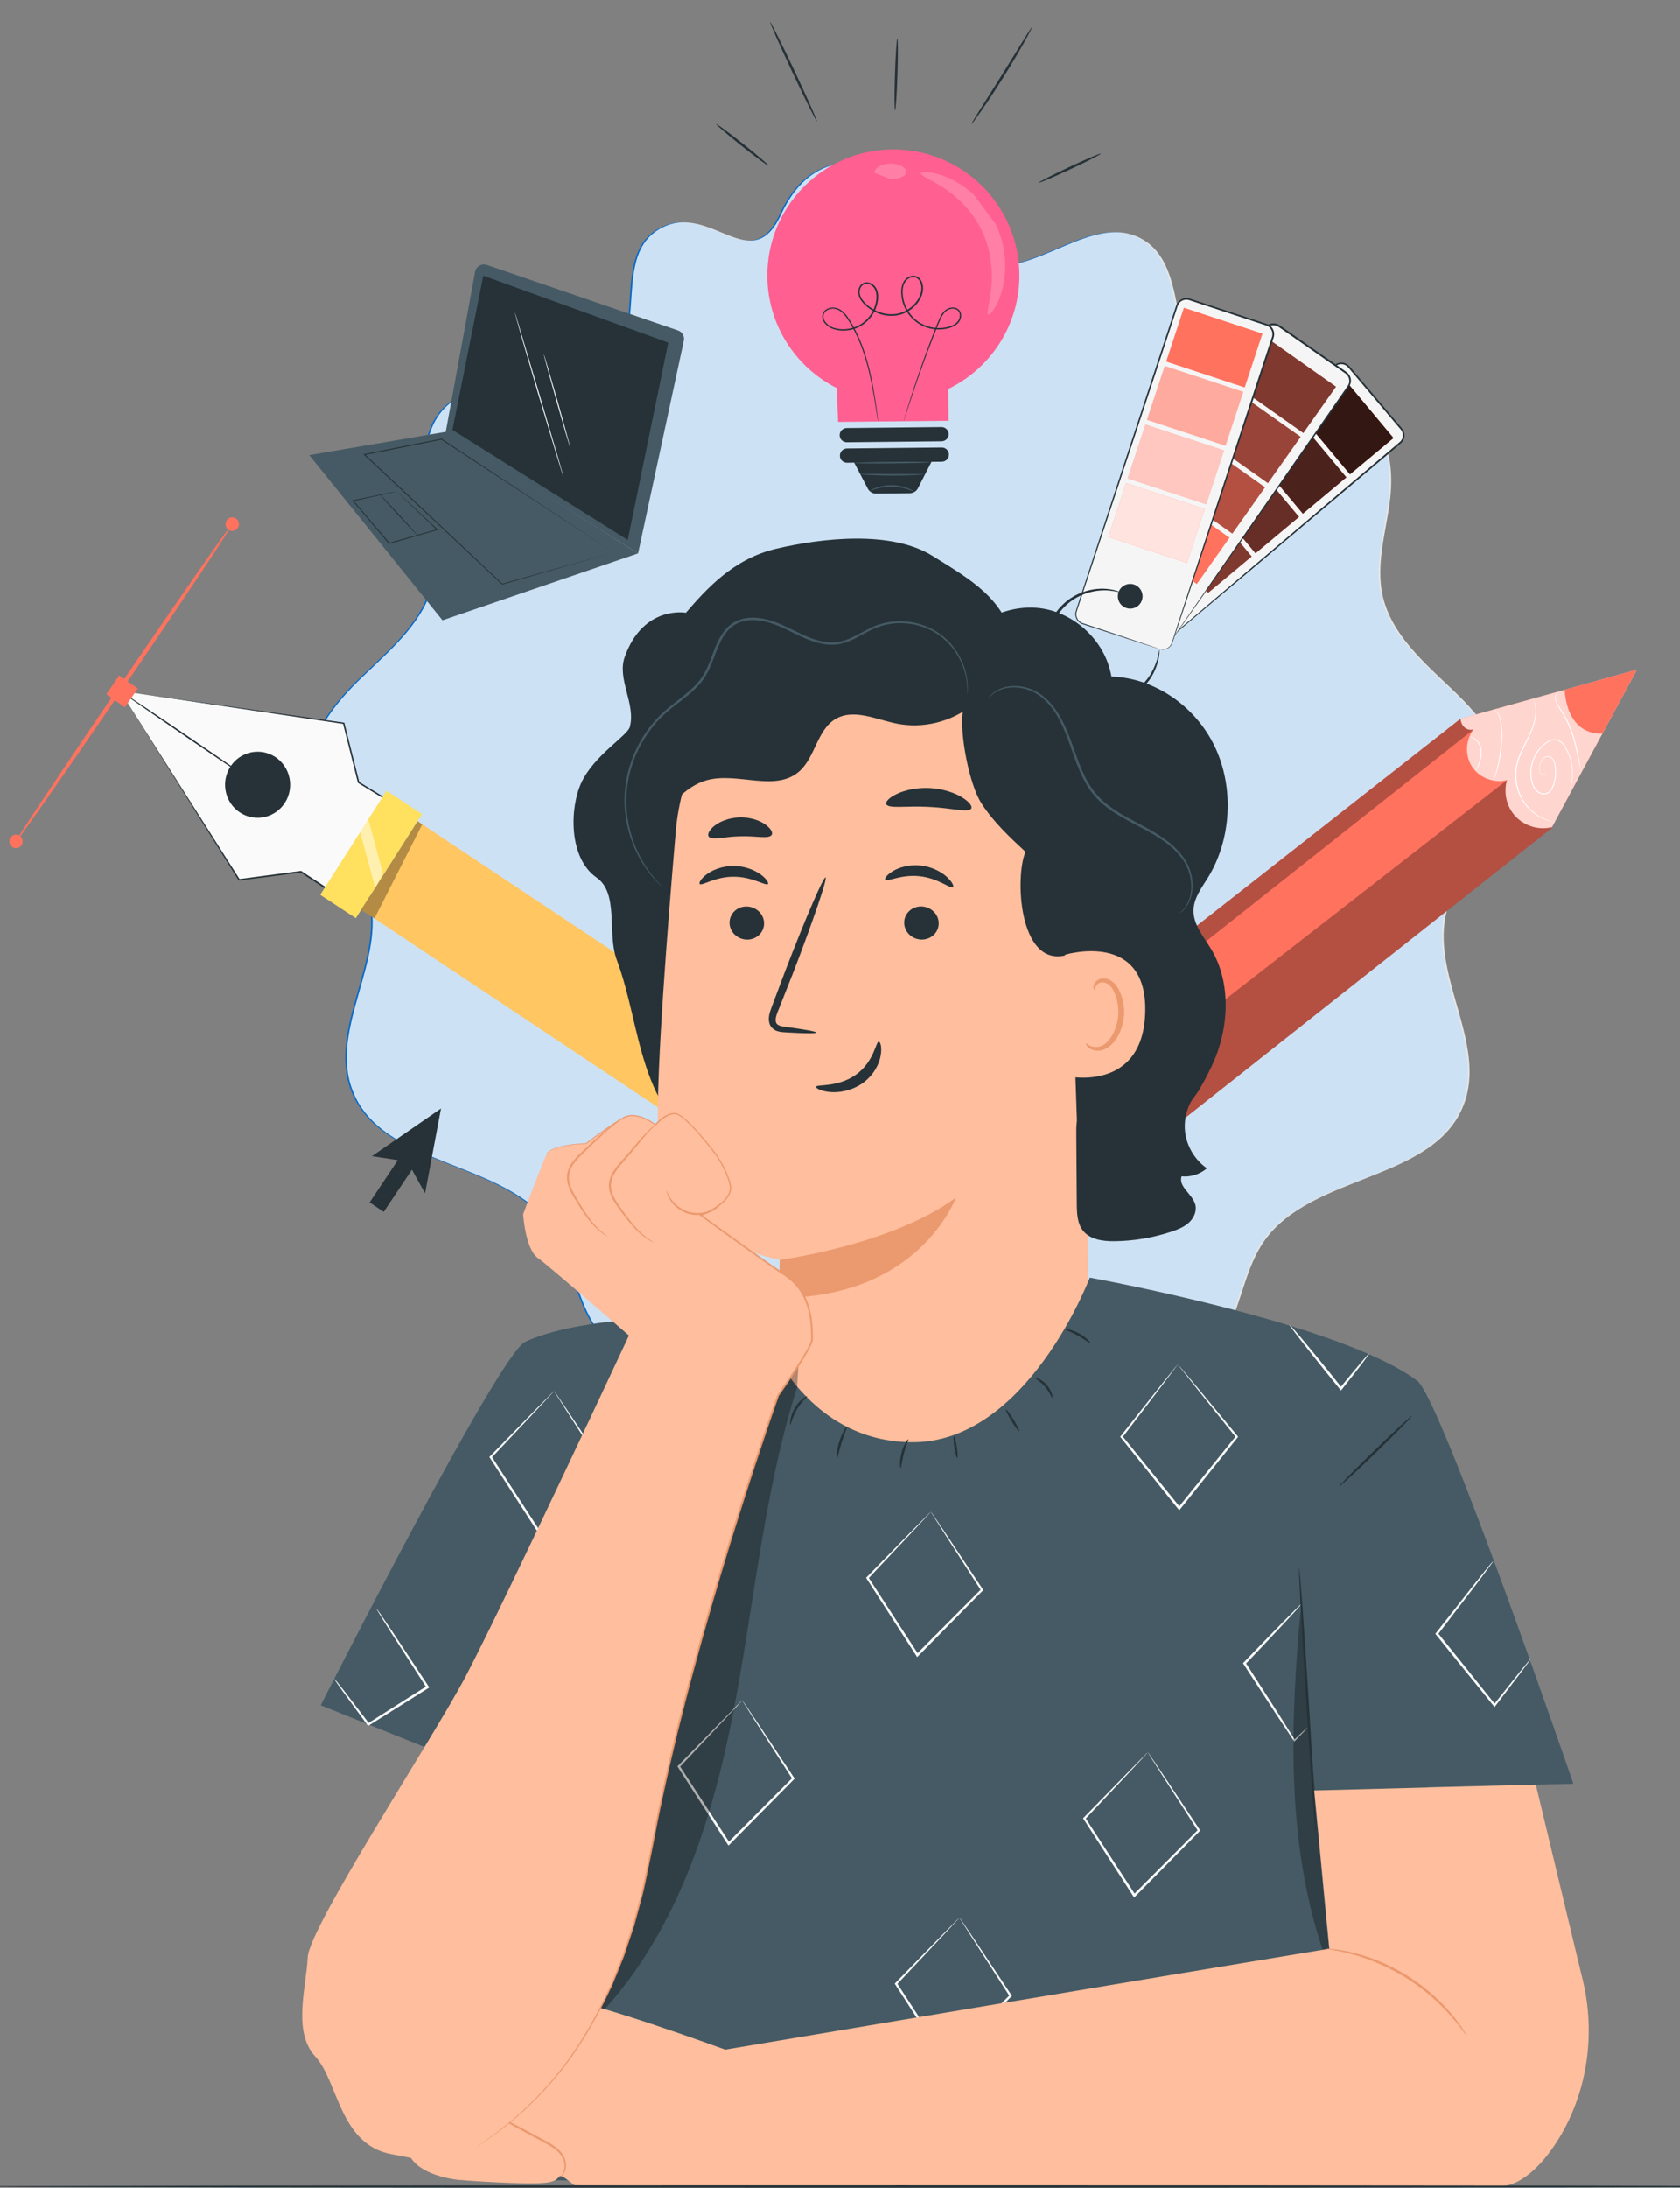 <?xml version="1.0" encoding="utf-8"?>
<!-- Generator: Adobe Illustrator 23.0.0, SVG Export Plug-In . SVG Version: 6.00 Build 0)  -->
<svg version="1.1" xmlns="http://www.w3.org/2000/svg" xmlns:xlink="http://www.w3.org/1999/xlink" x="0px" y="0px"
	 width="341.33px" height="444.37px" viewBox="0 0 341.33 444.37" style="enable-background:new 0 0 341.33 444.37;"
	 xml:space="preserve">
<rect x="0" y="0" width="341.33" height="444.37" fill="#808080" stroke="none"/>
<g id="Background_Complete">
</g>
<g id="Background_Simple" style="display:none;">
	<path style="display:inline;fill:#EBEBEB;" d="M349.73,199.07l-0.96-0.73c-8.07-6.12-18.82-7.49-27.91-3.22
		c-1.17,0.55-2.3,1.18-3.37,1.9c-7.76,5.16-12.6,14.48-12.41,23.89c0.11,5.54,1.8,11.29-0.1,16.47c-2.47,6.74-9.94,9.87-16.65,12.28
		c-6.71,2.41-14.18,5.56-16.62,12.31c-1.53,4.23-0.65,9.03,1.23,13.14c4.98,10.88,16.65,17.76,28.45,18.81s23.57-3.09,33.49-9.52
		c13.9-9.01,24.95-23.04,28.48-39.35C366.9,228.73,362.13,210.28,349.73,199.07z"/>
	<path style="display:inline;fill:#EBEBEB;" d="M-46.93,116.12l1.17,1c9.89,8.45,23.58,10.99,35.54,6.19
		c1.54-0.62,3.03-1.35,4.46-2.18c10.32-6.04,17.22-17.63,17.68-29.7c0.27-7.1-1.47-14.6,1.34-21.1
		c3.66-8.45,13.47-11.92,22.25-14.51c8.77-2.59,18.58-6.08,22.21-14.55c2.27-5.3,1.5-11.53-0.61-16.93
		C51.54,10.01,37.09,0.33,22.04-1.88S-8.4,0.33-21.59,7.84c-18.48,10.52-33.69,27.68-39.42,48.34S-62.01,100.84-46.93,116.12z"/>

		<ellipse transform="matrix(0.233 -0.973 0.973 0.233 202.631 348.124)" style="display:inline;fill:#EBEBEB;" cx="321.95" cy="45.64" rx="29.95" ry="29.95"/>
	<circle style="display:inline;fill:#EBEBEB;" cx="-4.61" cy="206.83" r="25.37"/>
</g>
<g id="Shape">
	<g>
		<path style="fill:#066AC9;" d="M62.64,158.31c-0.91-8.12,4.92-15.34,10.83-20.97c5.91-5.64,12.63-11.37,14.36-19.36
			c1.32-6.11-0.58-12.39-1.44-18.59c-0.86-6.19-0.28-13.38,4.56-17.34c8.51-6.97,23.18,0.13,31.82-6.68
			c9.19-7.25,0.95-23.6,11.3-29.07c9.98-5.28,18.3,10.25,24.32-2.77c8.09-17.5,23.82-7.74,23.82-7.74
			c6.19,4.47,9.42,16.02,16.82,17.9c10.94,2.78,22.46-10.55,32.44-5.27c10.34,5.47,5.12,23.58,14.31,30.82
			c8.64,6.81,23.17-1.29,31.68,5.68c4.84,3.96,5.42,11.15,4.56,17.34c-0.86,6.19-2.76,12.47-1.44,18.59
			c1.73,7.98,8.45,13.72,14.36,19.36s11.75,12.86,10.83,20.97c-1.01,8.92-9.77,15.12-12.11,23.79c-3.49,12.91,8.2,26.81,3.46,39.32
			c-5.96,15.74-30.96,14.01-40.6,27.81c-3.63,5.2-4.46,11.83-7.24,17.52c-6.11,12.48-21.01,18.67-34.9,18.47
			c-11.73-0.16-22.98-4.02-33.94-8.4c-8.58,3.07-17.36,5.41-26.42,5.53c-13.89,0.19-28.79-5.99-34.9-18.47
			c-2.79-5.69-3.61-12.33-7.24-17.52c-9.64-13.8-34.64-12.07-40.6-27.81c-4.74-12.51,6.94-26.41,3.46-39.32
			C72.41,173.44,63.65,167.24,62.64,158.31z"/>
		<g style="opacity:0.8;">
			<path style="fill:#FFFFFF;" d="M62.96,158.31c-0.91-8.12,4.92-15.34,10.83-20.97c5.91-5.64,12.63-11.37,14.36-19.36
				c1.32-6.11-0.58-12.39-1.44-18.59c-0.86-6.19-0.28-13.38,4.56-17.34c8.51-6.97,23.18,0.13,31.82-6.68
				c9.19-7.25,0.95-23.6,11.3-29.07c9.98-5.28,18.3,10.25,24.32-2.77c8.09-17.5,23.82-7.74,23.82-7.74
				c6.19,4.47,9.42,16.02,16.82,17.9c10.94,2.78,22.46-10.55,32.44-5.27c10.34,5.47,5.12,23.58,14.31,30.82
				c8.64,6.81,23.17-1.29,31.68,5.68c4.84,3.96,5.42,11.15,4.56,17.34c-0.86,6.19-2.76,12.47-1.44,18.59
				c1.73,7.98,8.45,13.72,14.36,19.36c5.91,5.64,11.75,12.86,10.83,20.97c-1.01,8.92-9.77,15.12-12.11,23.79
				c-3.49,12.91,8.2,26.81,3.46,39.32c-5.96,15.74-30.96,14.01-40.6,27.81c-3.63,5.2-4.46,11.83-7.24,17.52
				c-6.11,12.48-21.01,18.67-34.9,18.47c-11.73-0.16-22.98-4.02-33.94-8.4c-8.58,3.07-17.36,5.41-26.42,5.53
				c-13.89,0.19-28.79-5.99-34.9-18.47c-2.79-5.69-3.61-12.33-7.24-17.52c-9.64-13.8-34.64-12.07-40.6-27.81
				c-4.74-12.51,6.94-26.41,3.46-39.32C72.73,173.44,63.96,167.24,62.96,158.31z"/>
		</g>
	</g>
</g>
<g id="Color_palette">
	<g>
		<g>
			<g>
				<path style="fill:#F5F5F5;" d="M233.6,130.37l-10.65-12.59c-0.72-0.85-0.63-2.1,0.2-2.8l48.12-40.71
					c0.83-0.7,2.08-0.58,2.8,0.27l10.65,12.59c0.72,0.85,0.63,2.1-0.2,2.8l-48.12,40.71C235.57,131.34,234.32,131.22,233.6,130.37z"
					/>
			</g>
			<g>
				<g>
					<path style="fill:#263238;" d="M233.6,130.37c0,0,0.08,0.13,0.31,0.32c0.23,0.18,0.63,0.42,1.22,0.44
						c0.29,0.01,0.62-0.06,0.94-0.22c0.32-0.17,0.6-0.45,0.92-0.71c0.64-0.54,1.38-1.16,2.21-1.85c3.33-2.8,8.14-6.84,14.07-11.83
						c5.93-5.01,13-10.96,20.84-17.58c1.96-1.66,3.97-3.35,6.02-5.08c1.03-0.87,2.06-1.74,3.11-2.63c0.53-0.45,1.05-0.86,1.58-1.36
						c0.52-0.55,0.69-1.39,0.45-2.11c-0.11-0.36-0.35-0.69-0.58-0.94l-0.68-0.8c-0.45-0.54-0.91-1.08-1.37-1.62
						c-0.92-1.08-1.84-2.18-2.77-3.28c-1.86-2.2-3.75-4.43-5.66-6.69c-0.51-0.62-1.38-0.92-2.17-0.73
						c-0.39,0.08-0.76,0.32-1.03,0.56l-0.84,0.71c-1.12,0.94-2.22,1.88-3.33,2.81c-2.2,1.86-4.37,3.7-6.5,5.5
						c-4.26,3.61-8.37,7.09-12.29,10.41c-7.82,6.64-14.87,12.61-20.79,17.64c-1.48,1.26-2.89,2.45-4.22,3.59
						c-0.71,0.61-0.88,1.67-0.5,2.45c0.19,0.4,0.5,0.68,0.74,0.99c0.26,0.3,0.51,0.6,0.76,0.9c2,2.34,3.72,4.36,5.13,6.02
						c1.41,1.64,2.5,2.92,3.25,3.79c0.37,0.42,0.65,0.75,0.85,0.98C233.5,130.27,233.6,130.37,233.6,130.37s-0.09-0.12-0.27-0.35
						c-0.19-0.24-0.47-0.57-0.83-1c-0.74-0.89-1.82-2.18-3.2-3.84c-1.4-1.66-3.1-3.7-5.08-6.06c-0.25-0.29-0.5-0.59-0.76-0.9
						c-0.25-0.31-0.55-0.6-0.71-0.95c-0.34-0.7-0.19-1.66,0.45-2.2c1.34-1.13,2.75-2.32,4.23-3.57c5.93-5.01,13-10.96,20.84-17.58
						c3.92-3.31,8.03-6.79,12.3-10.39c2.13-1.8,4.3-3.64,6.5-5.5c1.1-0.93,2.21-1.87,3.33-2.81l0.84-0.71
						c0.27-0.25,0.54-0.42,0.88-0.49c0.66-0.16,1.39,0.09,1.82,0.62c1.91,2.26,3.8,4.49,5.66,6.69c0.93,1.1,1.86,2.19,2.77,3.28
						c0.46,0.54,0.92,1.08,1.37,1.62l0.68,0.8c0.24,0.27,0.41,0.51,0.52,0.83c0.2,0.61,0.06,1.32-0.38,1.78
						c-0.48,0.44-1.04,0.89-1.55,1.33c-1.05,0.89-2.08,1.76-3.11,2.63c-2.05,1.74-4.05,3.43-6.01,5.09
						c-7.82,6.64-14.87,12.61-20.79,17.63c-5.9,5.02-10.68,9.09-14,11.91c-0.82,0.7-1.56,1.33-2.19,1.88
						c-0.32,0.26-0.59,0.55-0.9,0.71c-0.31,0.16-0.62,0.23-0.9,0.22c-0.57,0-0.97-0.23-1.2-0.4
						C233.7,130.49,233.61,130.36,233.6,130.37z"/>
				</g>
			</g>
		</g>
		<g>

				<rect x="267.45" y="77.8" transform="matrix(0.768 -0.641 0.641 0.768 8.249 195.141)" style="fill:#FF725E;" width="11.52" height="16.8"/>
		</g>
		<g>

				<rect x="238.65" y="101.84" transform="matrix(0.768 -0.641 0.641 0.768 -13.857 182.27)" style="fill:#FF725E;" width="11.52" height="16.8"/>
		</g>
		<g>

				<rect x="248.26" y="93.82" transform="matrix(0.768 -0.641 0.641 0.768 -6.479 186.566)" style="fill:#FF725E;" width="11.52" height="16.8"/>
		</g>
		<g>

				<rect x="257.88" y="85.79" transform="matrix(0.768 -0.641 0.641 0.768 0.904 190.866)" style="fill:#FF725E;" width="11.52" height="16.8"/>
		</g>
		<g style="opacity:0.8;">
			<rect x="267.45" y="77.8" transform="matrix(0.768 -0.641 0.641 0.768 8.249 195.141)" width="11.52" height="16.8"/>
		</g>
		<g style="opacity:0.5;">
			<rect x="238.65" y="101.84" transform="matrix(0.768 -0.641 0.641 0.768 -13.857 182.27)" width="11.52" height="16.8"/>
		</g>
		<g style="opacity:0.6;">
			<rect x="248.26" y="93.82" transform="matrix(0.768 -0.641 0.641 0.768 -6.479 186.566)" width="11.52" height="16.8"/>
		</g>
		<g style="opacity:0.7;">
			<rect x="257.88" y="85.79" transform="matrix(0.768 -0.641 0.641 0.768 0.904 190.866)" width="11.52" height="16.8"/>
		</g>
		<g>
			<g>
				<path style="fill:#F5F5F5;" d="M235.71,129.82l-13.53-9.43c-0.91-0.63-1.15-1.86-0.54-2.74l35.52-50.98
					c0.61-0.88,1.85-1.07,2.76-0.44l13.53,9.43c0.91,0.63,1.15,1.86,0.54,2.74l-35.52,50.98
					C237.85,130.26,236.62,130.45,235.71,129.82z"/>
			</g>
			<g>
				<g>
					<path style="fill:#263238;" d="M235.71,129.82c0,0,0.11,0.1,0.38,0.23c0.26,0.11,0.71,0.25,1.27,0.12
						c0.28-0.06,0.58-0.2,0.85-0.44c0.27-0.24,0.46-0.58,0.71-0.91c0.48-0.68,1.03-1.46,1.64-2.33c2.47-3.52,6.03-8.61,10.44-14.88
						c4.4-6.29,9.63-13.78,15.44-22.1c1.45-2.08,2.94-4.21,4.46-6.39c0.76-1.09,1.53-2.19,2.3-3.3l0.58-0.84
						c0.18-0.28,0.42-0.54,0.56-0.9c0.29-0.7,0.14-1.53-0.33-2.11c-0.23-0.3-0.56-0.5-0.83-0.69l-0.85-0.6
						c-0.57-0.4-1.14-0.8-1.72-1.2c-1.15-0.8-2.31-1.61-3.48-2.43c-2.34-1.63-4.71-3.28-7.11-4.96c-0.65-0.46-1.55-0.54-2.26-0.17
						c-0.35,0.17-0.65,0.49-0.85,0.79l-0.62,0.89c-0.83,1.19-1.65,2.37-2.46,3.54c-1.63,2.34-3.24,4.65-4.81,6.91
						c-3.15,4.53-6.2,8.91-9.09,13.07c-5.79,8.33-11,15.84-15.38,22.14c-1.09,1.58-2.14,3.06-3.11,4.52
						c-0.44,0.82-0.22,1.86,0.41,2.44c0.66,0.54,1.31,0.93,1.94,1.38c2.51,1.73,4.66,3.22,6.43,4.45c1.76,1.21,3.13,2.15,4.07,2.8
						c0.46,0.31,0.81,0.55,1.06,0.72C235.58,129.74,235.71,129.82,235.71,129.82s-0.12-0.09-0.35-0.26
						c-0.25-0.18-0.59-0.42-1.04-0.75c-0.93-0.66-2.29-1.62-4.04-2.85c-1.76-1.24-3.91-2.74-6.4-4.49c-0.61-0.44-1.3-0.88-1.9-1.37
						c-0.56-0.53-0.75-1.47-0.36-2.19c0.95-1.41,2.03-2.91,3.12-4.48c4.4-6.29,9.63-13.78,15.44-22.1c2.9-4.16,5.95-8.53,9.11-13.06
						c1.58-2.27,3.19-4.57,4.82-6.91c0.82-1.17,1.64-2.35,2.46-3.53l0.62-0.89c0.2-0.3,0.42-0.53,0.72-0.68
						c0.59-0.31,1.35-0.24,1.9,0.15c2.4,1.67,4.78,3.33,7.12,4.96c1.17,0.81,2.33,1.62,3.48,2.43c0.58,0.4,1.15,0.8,1.72,1.2
						l0.86,0.6c0.29,0.2,0.57,0.38,0.76,0.63c0.39,0.5,0.52,1.2,0.28,1.78c-0.11,0.28-0.33,0.54-0.52,0.83l-0.58,0.84
						c-0.77,1.11-1.54,2.21-2.3,3.3c-1.52,2.18-3,4.31-4.45,6.4c-5.79,8.33-11,15.84-15.38,22.14c-4.36,6.3-7.9,11.41-10.35,14.95
						c-0.61,0.88-1.15,1.67-1.62,2.35c-0.24,0.33-0.43,0.68-0.68,0.9c-0.25,0.23-0.54,0.37-0.81,0.43
						c-0.55,0.13-0.98,0.01-1.24-0.09C235.83,129.9,235.71,129.81,235.71,129.82z"/>
				</g>
			</g>
		</g>
		<g>

				<rect x="255.38" y="69.93" transform="matrix(0.577 -0.817 0.817 0.577 46.596 246.563)" style="fill:#FF725E;" width="11.52" height="16.8"/>
		</g>
		<g>

				<rect x="233.76" y="100.59" transform="matrix(0.577 -0.817 0.817 0.577 12.384 241.871)" style="fill:#FF725E;" width="11.52" height="16.8"/>
		</g>
		<g>

				<rect x="240.97" y="90.36" transform="matrix(0.577 -0.817 0.817 0.577 23.799 243.434)" style="fill:#FF725E;" width="11.52" height="16.8"/>
		</g>
		<g>

				<rect x="248.2" y="80.12" transform="matrix(0.577 -0.817 0.817 0.577 35.226 245.003)" style="fill:#FF725E;" width="11.52" height="16.8"/>
		</g>
		<g style="opacity:0.5;">
			<rect x="255.38" y="69.93" transform="matrix(0.577 -0.817 0.817 0.577 46.596 246.563)" width="11.52" height="16.8"/>
		</g>
		<g style="opacity:0.3;">
			<rect x="240.97" y="90.36" transform="matrix(0.577 -0.817 0.817 0.577 23.799 243.434)" width="11.52" height="16.8"/>
		</g>
		<g style="opacity:0.4;">
			<rect x="248.2" y="80.12" transform="matrix(0.577 -0.817 0.817 0.577 35.226 245.003)" width="11.52" height="16.8"/>
		</g>
		<g>
			<g>
				<path style="fill:#F5F5F5;" d="M235.63,131.82l-15.66-5.16c-1.05-0.35-1.62-1.49-1.27-2.56l20.44-61.99
					c0.35-1.07,1.49-1.65,2.55-1.3l15.66,5.16c1.05,0.35,1.62,1.49,1.27,2.56l-20.44,61.99
					C237.82,131.59,236.68,132.17,235.63,131.82z"/>
			</g>
			<g>
				<g>
					<path style="fill:#263238;" d="M235.63,131.82c0,0,0.14,0.07,0.44,0.11c0.29,0.03,0.78,0.02,1.29-0.3
						c0.25-0.16,0.5-0.4,0.69-0.72c0.18-0.33,0.27-0.72,0.42-1.12c0.27-0.82,0.59-1.75,0.94-2.81c1.41-4.24,3.45-10.36,5.97-17.92
						c2.51-7.57,5.49-16.58,8.81-26.59c0.83-2.5,1.67-5.07,2.54-7.69c0.43-1.31,0.87-2.63,1.31-3.97c0.22-0.67,0.44-1.34,0.67-2.01
						c0.12-0.32,0.22-0.73,0.18-1.11c-0.04-0.38-0.17-0.76-0.4-1.08c-0.22-0.32-0.54-0.57-0.89-0.73c-0.37-0.14-0.69-0.23-1.04-0.35
						c-0.69-0.23-1.38-0.45-2.07-0.68c-1.38-0.46-2.78-0.92-4.19-1.38c-2.81-0.93-5.67-1.87-8.55-2.82
						c-0.79-0.27-1.71-0.03-2.27,0.58c-0.29,0.28-0.47,0.7-0.57,1.05l-0.35,1.07c-0.47,1.43-0.94,2.84-1.4,4.25
						c-0.93,2.81-1.84,5.59-2.74,8.31c-1.79,5.45-3.52,10.71-5.17,15.71c-3.29,10.01-6.25,19.03-8.74,26.61
						c-0.62,1.89-1.21,3.7-1.77,5.4c-0.07,0.22-0.14,0.42-0.2,0.65c-0.05,0.23-0.06,0.46-0.03,0.69c0.05,0.46,0.25,0.89,0.55,1.21
						c0.3,0.33,0.72,0.54,1.11,0.64c0.39,0.13,0.77,0.25,1.15,0.38c3.01,0.98,5.6,1.82,7.72,2.52c2.11,0.68,3.76,1.21,4.89,1.58
						c0.55,0.17,0.98,0.31,1.27,0.4C235.48,131.79,235.63,131.82,235.63,131.82s-0.14-0.06-0.43-0.16c-0.3-0.1-0.72-0.25-1.26-0.43
						c-1.12-0.38-2.76-0.93-4.87-1.64c-2.12-0.71-4.7-1.57-7.71-2.57c-0.38-0.12-0.76-0.25-1.15-0.38c-0.4-0.11-0.75-0.29-1.02-0.59
						c-0.27-0.3-0.45-0.68-0.49-1.1c-0.06-0.42,0.08-0.82,0.23-1.25c0.57-1.7,1.16-3.51,1.79-5.4c2.51-7.57,5.49-16.58,8.81-26.59
						c1.65-5.01,3.39-10.26,5.19-15.71c0.9-2.72,1.81-5.5,2.74-8.31c0.46-1.41,0.93-2.82,1.4-4.25l0.35-1.07
						c0.11-0.36,0.24-0.67,0.49-0.92c0.47-0.51,1.25-0.71,1.91-0.49c2.89,0.95,5.74,1.89,8.56,2.82c1.41,0.46,2.8,0.92,4.19,1.38
						c0.69,0.23,1.38,0.46,2.07,0.68c0.34,0.11,0.7,0.22,1.01,0.34c0.3,0.14,0.57,0.35,0.75,0.62c0.39,0.55,0.44,1.25,0.17,1.89
						c-0.22,0.67-0.44,1.35-0.66,2.02c-0.44,1.34-0.88,2.66-1.31,3.97c-0.86,2.62-1.71,5.19-2.53,7.69
						c-3.29,10.01-6.25,19.03-8.74,26.61c-2.47,7.57-4.47,13.7-5.86,17.95c-0.34,1.06-0.65,2-0.91,2.82c-0.14,0.4-0.23,0.8-0.4,1.11
						c-0.17,0.31-0.41,0.54-0.65,0.7c-0.49,0.32-0.96,0.35-1.25,0.33C235.78,131.87,235.63,131.81,235.63,131.82z"/>
				</g>
			</g>
		</g>
		<g>
			<g>
				<path style="fill:#263238;" d="M235.55,131.95c-0.06-0.01-0.1,0.8-0.5,2.16c-0.44,1.33-1.24,3.31-3.08,5.05
					c-1.79,1.74-4.65,3.2-7.98,3.15c-3.28-0.05-6.96-1.71-9.07-4.93c-1.09-1.57-1.67-3.39-1.86-5.17c-0.18-1.79,0.12-3.54,0.71-5.08
					c0.59-1.54,1.49-2.87,2.54-3.91c1.04-1.04,2.22-1.8,3.37-2.31c2.31-1.03,4.44-1.1,5.84-0.96c0.35,0.05,0.66,0.09,0.94,0.13
					c0.27,0.04,0.49,0.11,0.68,0.14c0.37,0.08,0.57,0.11,0.58,0.09c0.01-0.02-0.18-0.1-0.54-0.22c-0.18-0.06-0.4-0.14-0.67-0.21
					c-0.28-0.06-0.6-0.12-0.95-0.19c-1.42-0.23-3.63-0.24-6.07,0.77c-1.21,0.5-2.46,1.27-3.57,2.35c-1.12,1.07-2.09,2.46-2.73,4.09
					c-0.64,1.62-0.97,3.48-0.79,5.38c0.2,1.89,0.81,3.83,1.96,5.5c0.54,0.85,1.24,1.58,1.96,2.25c0.75,0.63,1.54,1.21,2.4,1.62
					c1.7,0.86,3.53,1.3,5.28,1.31c1.75,0,3.4-0.38,4.81-1.01c1.42-0.63,2.6-1.49,3.52-2.42c1.88-1.87,2.63-3.95,2.99-5.34
					c0.17-0.71,0.23-1.27,0.25-1.65C235.59,132.15,235.57,131.95,235.55,131.95z"/>
			</g>
		</g>
		<g>
			<path style="fill:#263238;" d="M230.42,118.72c-1.32-0.43-2.74,0.28-3.17,1.6c-0.43,1.32,0.28,2.74,1.6,3.17
				c1.32,0.43,2.74-0.28,3.17-1.6C232.45,120.58,231.74,119.16,230.42,118.72z"/>
		</g>
		<g>

				<rect x="240.98" y="62.29" transform="matrix(0.313 -0.95 0.95 0.313 102.341 282.882)" style="fill:#FF725E;" width="11.52" height="16.8"/>
		</g>
		<g>

				<rect x="237.08" y="74.13" transform="matrix(0.313 -0.95 0.95 0.313 88.417 287.308)" style="fill:#FF725E;" width="11.52" height="16.8"/>
		</g>
		<g>

				<rect x="233.16" y="86.03" transform="matrix(0.313 -0.95 0.95 0.313 74.421 291.754)" style="fill:#FF725E;" width="11.52" height="16.8"/>
		</g>
		<g>

				<rect x="229.23" y="97.92" transform="matrix(0.313 -0.95 0.95 0.313 60.433 296.196)" style="fill:#FF725E;" width="11.52" height="16.8"/>
		</g>
		<g style="opacity:0.8;">

				<rect x="229.23" y="97.92" transform="matrix(0.313 -0.95 0.95 0.313 60.433 296.196)" style="fill:#FFFFFF;" width="11.52" height="16.8"/>
		</g>
		<g style="opacity:0.6;">

				<rect x="233.16" y="86.03" transform="matrix(0.313 -0.95 0.95 0.313 74.421 291.754)" style="fill:#FFFFFF;" width="11.52" height="16.8"/>
		</g>
		<g style="opacity:0.4;">

				<rect x="237.08" y="74.13" transform="matrix(0.313 -0.95 0.95 0.313 88.417 287.308)" style="fill:#FFFFFF;" width="11.52" height="16.8"/>
		</g>
	</g>
</g>
<g id="Device">
	<g>
		<path style="fill:#455A64;" d="M138.93,69.22l-9.29,43.18L90.54,87.87l5.99-32.67c0.2-1.09,1.33-1.75,2.38-1.39l38.83,13.31
			C138.62,67.41,139.13,68.32,138.93,69.22z"/>
		<polygon style="fill:#455A64;" points="89.9,125.98 129.64,112.4 90.54,87.72 62.83,92.45 		"/>
		<polygon style="fill:#263238;" points="127.54,109.67 91.93,87.33 98.2,56 135.77,69.59 		"/>
		<g>
			<path style="fill:#263238;" d="M124.68,112.2c-1.87-1.23-14.94-9.87-34.94-23.08l-0.03-0.02l-0.04,0.01
				c-4.89,0.98-10.17,2.03-15.65,3.12l-0.19,0.04l0.14,0.14c0.48,0.45,0.99,0.93,1.5,1.41c10.03,9.4,19.26,18.07,26.53,24.89
				l0.03,0.03l0.04-0.01C115.54,114.84,123.15,112.64,124.68,112.2c-1.54,0.43-9.17,2.58-22.64,6.37l0.08,0.02
				c-7.26-6.83-16.49-15.5-26.51-24.92c-0.51-0.48-1.03-0.96-1.5-1.41l-0.05,0.17c5.48-1.1,10.76-2.16,15.65-3.13l-0.07-0.01
				C109.7,102.4,122.81,110.98,124.68,112.2z"/>
		</g>
		<g>
			<path style="fill:#263238;" d="M80.58,99.82c0,0-0.22,0.03-0.63,0.11c-0.48,0.1-1.07,0.21-1.79,0.35
				c-1.64,0.34-3.84,0.79-6.46,1.33l-0.14,0.03l0.09,0.11c2.11,2.5,4.62,5.47,7.33,8.68l0.04,0.05l0.06-0.02
				c0.16-0.05,0.34-0.1,0.51-0.15c3.35-0.96,6.51-1.86,9.26-2.65l0.15-0.04l-0.12-0.11c-2.43-2.26-4.49-4.18-6.02-5.6
				c-0.68-0.63-1.25-1.15-1.7-1.56C80.79,100,80.58,99.82,80.58,99.82s0.2,0.21,0.59,0.59c0.44,0.42,1,0.96,1.67,1.61
				c1.5,1.43,3.53,3.35,5.93,5.63l0.04-0.15c-2.75,0.78-5.91,1.67-9.26,2.62c-0.18,0.05-0.35,0.1-0.51,0.15l0.11,0.03
				c-2.72-3.2-5.24-6.16-7.36-8.65l-0.05,0.14c2.61-0.57,4.79-1.04,6.42-1.39c0.72-0.16,1.31-0.29,1.79-0.4
				C80.36,99.88,80.58,99.82,80.58,99.82z"/>
		</g>
		<g>
			<path style="fill:#263238;" d="M77.11,100.37c-0.04,0.04,1.63,1.92,3.73,4.2c2.1,2.28,3.83,4.1,3.88,4.06
				c0.04-0.04-1.63-1.92-3.73-4.2C78.89,102.15,77.15,100.33,77.11,100.37z"/>
		</g>
		<g>
			<path style="fill:#FFFFFF;" d="M114.49,96.89c0,0-0.02-0.12-0.08-0.35c-0.08-0.28-0.17-0.6-0.27-0.98
				c-0.27-0.94-0.62-2.15-1.04-3.59c-0.92-3.12-2.14-7.25-3.49-11.82c-2.52-8.46-4.25-14.24-4.98-16.71c0,0,0.01,0.12,0.06,0.35
				c0.05,0.23,0.14,0.56,0.25,0.99c0.26,0.94,0.6,2.15,1.01,3.6c0.91,3.12,2.12,7.26,3.46,11.83c1.37,4.56,2.61,8.69,3.55,11.81
				c0.44,1.44,0.81,2.63,1.1,3.57c0.12,0.37,0.22,0.69,0.31,0.97C114.44,96.77,114.49,96.89,114.49,96.89z"/>
		</g>
		<g>
			<path style="fill:#FFFFFF;" d="M115.83,90.82c0.05-0.02-1.11-4.28-2.59-9.53c-1.49-5.25-2.74-9.49-2.79-9.47
				c-0.05,0.02,1.11,4.28,2.59,9.53C114.52,86.6,115.77,90.84,115.83,90.82z"/>
		</g>
	</g>
</g>
<g id="Pen">
	<g>
		<g>
			<g>
				<polygon style="fill:#FAFAFA;" points="24.37,140.31 69.82,146.89 72.84,158.91 78.76,162.53 67.04,180.95 61.11,177.06
					48.57,178.7 				"/>
				<g>
					<path style="fill:#263238;" d="M24.37,140.31c0.67,1.07,9.92,15.85,24.09,38.47l0.05,0.08l0.09-0.01
						c3.99-0.52,8.19-1.07,12.54-1.63l-0.1-0.02c1.87,1.23,3.88,2.55,5.92,3.9l0.13,0.08l0.08-0.13c1.92-3.02,3.94-6.18,5.99-9.4
						c1.95-3.06,3.86-6.07,5.74-9.02l0.09-0.14l-0.14-0.08c-2.01-1.22-3.98-2.43-5.92-3.61l0.07,0.09
						c-1.05-4.16-2.06-8.17-3.03-12.02l-0.02-0.09l-0.09-0.01C43.21,142.98,25.63,140.49,24.37,140.31
						c1.26,0.19,18.83,2.79,45.43,6.73l-0.12-0.11c0.97,3.85,1.97,7.86,3.02,12.02l0.02,0.06l0.05,0.03
						c1.94,1.19,3.91,2.39,5.92,3.62l-0.05-0.22c-1.87,2.94-3.79,5.96-5.74,9.02c-2.05,3.22-4.06,6.39-5.98,9.4l0.21-0.05
						c-2.04-1.34-4.05-2.66-5.92-3.89l-0.05-0.03l-0.05,0.01c-4.35,0.57-8.56,1.13-12.54,1.65l0.14,0.07
						C34.38,156.09,25.04,141.38,24.37,140.31z"/>
				</g>
			</g>
			<path style="fill:#263238;" d="M48.75,165.03c3.06,2.01,7.16,1.12,9.14-1.99c1.98-3.11,1.1-7.27-1.96-9.29
				c-3.06-2.01-7.16-1.12-9.14,1.99C44.81,158.86,45.68,163.02,48.75,165.03z"/>
			<g>
				<path style="fill:#263238;" d="M24.37,140.31c-0.05,0.07,6.18,4.4,13.9,9.67c7.73,5.27,14.03,9.48,14.07,9.41
					c0.05-0.07-6.17-4.4-13.9-9.67C30.71,144.45,24.41,140.24,24.37,140.31z"/>
			</g>
			<path style="fill:#FFC661;" d="M187.97,248.16L187.97,248.16c3.15-4.94,1.77-11.54-3.07-14.77L84.83,166.8l-11.44,17.98
				l99.97,66.53C178.24,254.55,184.8,253.14,187.97,248.16z"/>
			<polygon style="fill:#FFE05F;" points="72.29,186.5 85.75,165.36 78.52,160.61 65.06,181.75 			"/>
		</g>
		<g>
			<polygon style="fill:#FF725E;" points="25.38,143.67 27.99,139.84 24.22,137.18 21.61,141.01 			"/>
			<g>
				<g>
					<path style="fill:#FF725E;" d="M2.97,171.31c0.19,0.14,10.25-14.27,22.46-32.17c12.21-17.91,21.95-32.53,21.76-32.67
						c-0.19-0.14-10.25,14.27-22.46,32.17C12.52,156.55,2.78,171.17,2.97,171.31z"/>
				</g>
				<path style="fill:#FF725E;" d="M2.47,172.04c0.62,0.43,1.46,0.28,1.89-0.35c0.43-0.63,0.27-1.49-0.34-1.92s-1.46-0.28-1.89,0.35
					C1.7,170.74,1.86,171.6,2.47,172.04z"/>
				<path style="fill:#FF725E;" d="M46.41,107.6c0.62,0.43,1.46,0.28,1.89-0.35c0.43-0.63,0.27-1.49-0.34-1.92
					c-0.62-0.43-1.46-0.28-1.89,0.35C45.64,106.31,45.8,107.17,46.41,107.6z"/>
			</g>
		</g>
		<polygon style="opacity:0.3;" points="84.83,166.8 73.39,184.77 76.07,186.56 85.79,167.43 		"/>
		<polygon style="opacity:0.5;fill:#FFFFFF;" points="74.83,166.4 77.8,177.41 76.22,180.33 73.17,169.02 		"/>
	</g>
</g>
<g id="Pencil">
	<g>
		<g>
			<g>
				<polygon style="fill:#FF725E;" points="332.57,136.03 315.21,168.24 240.91,226.97 223.8,203.24 296.74,145.98 				"/>
				<g style="opacity:0.7;">
					<path style="fill:#FFFFFF;" d="M296.74,145.98c0.1,1.45,1.26,2.56,2.66,2.17c-1.66,2.13-1.79,5.33-0.3,7.59
						c1.49,2.26,4.48,3.4,7.09,2.71c-0.77,2.56-0.06,5.51,1.79,7.44c1.85,1.93,4.77,2.77,7.36,2.11l17.23-31.97L296.74,145.98z"/>
				</g>
				<path style="fill:#FF725E;" d="M325.59,148.98c0,0-6.94,0.98-7.7-8.88l14.68-4.08L325.59,148.98z"/>
			</g>
		</g>
		<path style="opacity:0.3;" d="M306.19,158.45l-73.13,56.92l7.86,11.61l74.3-58.73l0.13-0.24c0,0-1.5,0.47-3.34,0.08
			c-1.23-0.26-2.68-0.88-3.86-2.04c-1.52-1.49-2.13-3.29-2.24-4.77C305.77,159.68,306.19,158.45,306.19,158.45z"/>
		<path style="opacity:0.3;" d="M299.4,148.15l-73.4,58.13l-2.19-3.04l72.94-57.25c0,0,0.06,2.11,2.12,2.26
			C299.02,148.25,299.2,148.18,299.4,148.15z"/>
		<g>
			<path style="fill:#FFFFFF;" d="M314.13,157.05c-0.01-0.02-0.07,0.16-0.34,0.22c-0.25,0.06-0.74-0.04-0.9-0.55
				c-0.16-0.48-0.1-1.15,0.14-1.84c0.13-0.34,0.34-0.68,0.68-0.91c0.33-0.23,0.79-0.35,1.2-0.16c0.41,0.17,0.69,0.6,0.85,1.07
				c0.16,0.47,0.2,1,0.22,1.55c0.02,1.08-0.12,2.28-0.59,3.4c-0.24,0.54-0.64,1.08-1.24,1.26c-0.59,0.18-1.27-0.03-1.75-0.45
				c-0.97-0.89-1.26-2.38-1.26-3.76c0.04-2.83,1.74-5.42,3.96-6.42c0.56-0.23,1.18-0.2,1.67,0.09c0.49,0.28,0.86,0.72,1.16,1.17
				c0.57,0.92,0.94,1.89,1.17,2.79c0.47,1.81,0.37,3.35,0.23,4.38c-0.08,0.51-0.17,0.91-0.24,1.18c-0.07,0.27-0.1,0.41-0.1,0.41
				s0.23-0.54,0.42-1.57c0.17-1.03,0.29-2.59-0.17-4.42c-0.23-0.91-0.59-1.89-1.17-2.84c-0.3-0.47-0.68-0.93-1.21-1.24
				c-0.53-0.32-1.23-0.35-1.82-0.11c-2.32,1.03-4.05,3.68-4.1,6.59c-0.01,0.72,0.09,1.44,0.28,2.12c0.2,0.67,0.52,1.33,1.06,1.79
				c0.53,0.45,1.27,0.69,1.94,0.48c0.67-0.21,1.1-0.8,1.35-1.37c0.48-1.17,0.62-2.37,0.59-3.48c-0.02-0.55-0.07-1.1-0.24-1.59
				c-0.17-0.49-0.47-0.96-0.94-1.15c-0.47-0.2-0.98-0.06-1.33,0.19c-0.36,0.25-0.58,0.62-0.71,0.98c-0.23,0.72-0.29,1.39-0.1,1.91
				c0.19,0.54,0.74,0.65,0.99,0.56C314.09,157.22,314.13,157.03,314.13,157.05z"/>
		</g>
		<g>
			<path style="fill:#FFFFFF;" d="M311.63,142.17c-0.02,0.01,0.15,0.39,0.27,1.13c0.12,0.73,0.13,1.83-0.19,3.12
				c-0.3,1.3-0.96,2.75-1.77,4.32c-0.78,1.57-1.72,3.34-2,5.4c-0.28,2.05,0.14,4.05,0.92,5.65c0.78,1.61,1.95,2.79,3.04,3.57
				c1.1,0.79,2.13,1.18,2.85,1.4c0.72,0.21,1.14,0.25,1.14,0.25c0-0.01-0.1-0.04-0.29-0.08c-0.19-0.04-0.47-0.12-0.82-0.24
				c-0.7-0.24-1.71-0.65-2.78-1.44c-1.06-0.79-2.2-1.95-2.95-3.54c-0.76-1.57-1.16-3.54-0.89-5.54c0.27-2.01,1.2-3.76,1.97-5.34
				c0.8-1.58,1.45-3.05,1.74-4.37c0.31-1.31,0.28-2.43,0.13-3.16C311.83,142.54,311.63,142.17,311.63,142.17z"/>
		</g>
		<g>
			<path style="fill:#FFFFFF;" d="M303.36,144.01c-0.05,0.03,0.87,0.38,1.29,1.71c0.4,1.29,0.4,3.22,0.29,5.29
				c-0.13,2.08-0.49,3.94-0.83,5.27c-0.16,0.66-0.32,1.19-0.43,1.56c-0.11,0.37-0.17,0.57-0.15,0.58c0.01,0,0.09-0.19,0.23-0.55
				c0.13-0.36,0.31-0.89,0.49-1.55c0.37-1.32,0.76-3.19,0.89-5.29c0.07-1.05,0.07-2.05,0.02-2.96c-0.04-0.91-0.15-1.73-0.38-2.39
				c-0.23-0.66-0.6-1.12-0.91-1.36C303.57,144.08,303.36,144.01,303.36,144.01z"/>
		</g>
		<g>
			<path style="fill:#FFFFFF;" d="M299.85,156.64c0.02,0.01,0.25-0.39,0.56-1.07c0.29-0.68,0.68-1.68,0.64-2.85
				c-0.02-1.17-0.62-2.17-1.23-2.61c-0.3-0.23-0.59-0.35-0.8-0.41c-0.2-0.06-0.32-0.06-0.32-0.05c-0.01,0.04,0.47,0.1,1.03,0.57
				c0.57,0.45,1.1,1.38,1.12,2.51c0.04,1.12-0.31,2.1-0.57,2.79C300.01,156.2,299.82,156.62,299.85,156.64z"/>
		</g>
		<g>
			<path style="fill:#FFFFFF;" d="M316.42,140.44c-0.01,0-0.03,0.05-0.08,0.15c-0.05,0.1-0.12,0.26-0.2,0.46
				c-0.08,0.2-0.17,0.46-0.17,0.78c-0.01,0.32,0.11,0.68,0.28,1.03c0.32,0.72,0.87,1.47,1.38,2.35c0.52,0.87,1.01,1.89,1.42,2.99
				c0.84,2.2,1.27,4.3,1.59,5.81c0.13,0.66,0.26,1.25,0.37,1.8c0.09,0.42,0.14,0.66,0.16,0.65c0.01,0-0.02-0.24-0.08-0.67
				c-0.06-0.43-0.16-1.05-0.3-1.81c-0.28-1.52-0.7-3.63-1.54-5.86c-0.42-1.11-0.92-2.13-1.45-3.01c-0.53-0.88-1.09-1.62-1.42-2.31
				c-0.4-0.68-0.32-1.32-0.16-1.72C316.35,140.68,316.43,140.45,316.42,140.44z"/>
		</g>
	</g>
</g>
<g id="Light_bulb">
	<g>
		<g>
			<g>
				<path style="fill:#FF5F91;" d="M155.9,56.22c-0.15-14.14,11.2-25.73,25.34-25.88c14.14-0.15,25.73,11.2,25.88,25.34
					c0.11,10.24-5.81,19.14-14.46,23.33c0.03,3.03,0.07,6.46,0.07,6.46l-22.45,0.23c0,0-0.17-3.62-0.26-6.86
					C161.73,74.67,156,66.14,155.9,56.22z"/>
				<g>
					<path style="fill:#263238;" d="M178.4,85.51c0,0,0-0.11-0.03-0.32c-0.03-0.22-0.07-0.53-0.11-0.92
						c-0.11-0.81-0.26-2.01-0.51-3.54c-0.24-1.53-0.57-3.41-1.08-5.56c-0.52-2.14-1.23-4.57-2.4-7.1c-0.59-1.26-1.26-2.56-2.15-3.81
						c-0.45-0.61-1.02-1.21-1.77-1.55c-0.75-0.35-1.68-0.34-2.43,0.1c-0.37,0.22-0.68,0.59-0.8,1.02c-0.13,0.43-0.08,0.91,0.12,1.31
						c0.4,0.81,1.17,1.36,2,1.68c1.7,0.57,3.65,0.41,5.32-0.43c1.68-0.84,3.01-2.43,3.57-4.31c0.27-0.94,0.41-1.96,0.12-2.96
						c-0.25-0.99-1.23-1.87-2.35-1.76c-0.55,0.05-1.05,0.43-1.29,0.92c-0.25,0.48-0.31,1.05-0.19,1.58
						c0.26,1.07,1.04,1.86,1.83,2.53c1.63,1.32,3.83,2.04,5.99,1.67c2.14-0.36,4.05-1.8,4.91-3.74c0.45-0.96,0.55-2.11,0.14-3.1
						c-0.21-0.49-0.6-0.95-1.14-1.12c-0.52-0.2-1.11-0.09-1.58,0.16c-0.47,0.25-0.85,0.67-1.07,1.14c-0.23,0.47-0.34,0.98-0.38,1.48
						c-0.06,1,0.09,2,0.42,2.92c0.64,1.85,1.99,3.4,3.65,4.26c1.66,0.86,3.58,1.08,5.31,0.67c0.85-0.2,1.72-0.55,2.29-1.25
						c0.56-0.68,0.71-1.76,0.12-2.47c-0.29-0.34-0.73-0.52-1.16-0.55c-0.43-0.03-0.85,0.06-1.22,0.25
						c-0.76,0.38-1.21,1.09-1.55,1.77c-0.63,1.4-1.13,2.75-1.64,4.05c-1.99,5.18-3.4,9.45-4.35,12.41
						c-0.47,1.48-0.82,2.63-1.05,3.42c-0.11,0.38-0.2,0.68-0.26,0.89c-0.06,0.2-0.08,0.31-0.08,0.31s0.04-0.1,0.11-0.3
						c0.07-0.21,0.16-0.51,0.29-0.88c0.26-0.79,0.63-1.93,1.11-3.4c0.98-2.94,2.42-7.2,4.44-12.37c0.51-1.28,1.03-2.66,1.65-4.02
						c0.33-0.66,0.77-1.32,1.44-1.66c0.65-0.33,1.57-0.34,2.07,0.24c0.49,0.58,0.37,1.53-0.13,2.13c-0.51,0.62-1.32,0.96-2.15,1.15
						c-1.66,0.39-3.51,0.17-5.11-0.66c-1.6-0.82-2.89-2.32-3.51-4.1c-0.31-0.89-0.46-1.85-0.4-2.8c0.06-0.94,0.44-1.92,1.29-2.37
						c0.41-0.22,0.9-0.3,1.33-0.14c0.44,0.14,0.77,0.52,0.95,0.95c0.37,0.89,0.29,1.95-0.14,2.85c-0.82,1.84-2.65,3.22-4.68,3.56
						c-2.05,0.35-4.17-0.34-5.74-1.6c-0.76-0.64-1.5-1.41-1.72-2.35c-0.11-0.46-0.05-0.96,0.16-1.37c0.21-0.41,0.6-0.71,1.05-0.75
						c0.45-0.05,0.92,0.11,1.28,0.4c0.37,0.28,0.61,0.69,0.74,1.14c0.26,0.9,0.14,1.89-0.12,2.78c-0.53,1.81-1.81,3.34-3.41,4.14
						c-1.6,0.81-3.49,0.97-5.09,0.43c-0.78-0.29-1.49-0.83-1.85-1.54c-0.38-0.71-0.1-1.62,0.57-2c0.66-0.4,1.52-0.41,2.19-0.1
						c0.69,0.31,1.23,0.87,1.68,1.47c0.87,1.22,1.55,2.51,2.14,3.76c1.18,2.5,1.89,4.92,2.43,7.05c0.53,2.14,0.86,4.01,1.13,5.53
						c0.24,1.52,0.43,2.71,0.56,3.53c0.06,0.39,0.11,0.7,0.15,0.92C178.37,85.41,178.4,85.51,178.4,85.51z"/>
				</g>
				<path style="fill:#263238;" d="M172.05,89.84l19.27-0.2c0.8-0.01,1.44-0.66,1.43-1.46l0,0c-0.01-0.8-0.66-1.44-1.46-1.43
					l-19.27,0.2c-0.8,0.01-1.44,0.66-1.43,1.46l0,0C170.6,89.21,171.25,89.85,172.05,89.84z"/>
				<path style="fill:#263238;" d="M172.07,91.1l19.27-0.2c0.8-0.01,1.45,0.63,1.46,1.43c0.01,0.8-0.63,1.45-1.43,1.46l-2.12,0.02
					l-2.75,5.37c-0.31,0.61-0.94,1-1.63,1.01l-6.89,0.07c-0.7,0.01-1.34-0.38-1.66-0.99l-2.78-5.3L172.1,94
					c-0.8,0.01-1.45-0.63-1.46-1.43C170.63,91.77,171.27,91.11,172.07,91.1z"/>
			</g>
			<g style="opacity:0.2;">
				<path style="fill:#FFFFFF;" d="M197.79,39.46c-1.74-1.57-3.56-2.67-5.16-3.36c-1.61-0.69-2.99-1.02-3.96-1.11
					c-0.97-0.09-1.52,0.01-1.57,0.21c-0.11,0.47,1.84,1.14,4.48,2.85c2.62,1.68,5.92,4.64,7.93,8.85c2,4.21,2.23,8.64,1.88,11.74
					c-0.32,3.13-1.03,5.06-0.6,5.28c0.19,0.09,0.61-0.27,1.15-1.08c0.54-0.81,1.16-2.09,1.63-3.77c0.48-1.68,0.77-3.78,0.64-6.13
					c-0.12-2.34-0.7-4.91-1.87-7.39"/>
			</g>
			<g style="opacity:0.2;">
				<path style="fill:#FFFFFF;" d="M180.95,36.38c1.62-0.03,3.05-0.49,3.21-1.35c0.07-0.43-0.24-0.88-0.83-1.23
					c-0.59-0.35-1.46-0.58-2.43-0.57c-0.97,0.02-1.83,0.28-2.41,0.64c-0.58,0.37-0.87,0.83-0.79,1.25"/>
			</g>
			<g>
				<path style="fill:#455A64;" d="M176.68,99.73c0.02,0.05,0.51-0.18,1.32-0.42c0.81-0.24,1.97-0.47,3.26-0.45
					c1.29,0.03,2.44,0.29,3.25,0.57c0.8,0.27,1.28,0.52,1.3,0.47c0.02-0.03-0.42-0.35-1.23-0.68c-0.8-0.33-1.98-0.65-3.32-0.67
					c-1.33-0.02-2.53,0.24-3.34,0.55C177.12,99.4,176.67,99.7,176.68,99.73z"/>
			</g>
			<g>
				<path style="fill:#455A64;" d="M173.49,94.05c0,0.09,3.49,0.12,7.78,0.08c4.3-0.04,7.78-0.15,7.78-0.24
					c0-0.09-3.49-0.12-7.78-0.08C176.98,93.85,173.49,93.96,173.49,94.05z"/>
			</g>
			<g>
				<path style="fill:#455A64;" d="M174.72,96.32c0,0.04,0.72,0.11,1.9,0.17c1.18,0.06,2.8,0.11,4.6,0.12
					c1.8,0.01,3.42-0.03,4.6-0.09c1.18-0.05,1.9-0.12,1.9-0.16c0-0.04-0.73-0.06-1.91-0.06c-1.27,0-2.85,0-4.59-0.01
					c-1.74-0.01-3.32-0.02-4.59-0.03C175.45,96.27,174.73,96.28,174.72,96.32z"/>
			</g>
		</g>
		<g>
			<path style="fill:#263238;" d="M211.06,37.1c0.06,0.13,2.93-1.09,6.41-2.72c3.48-1.63,6.26-3.05,6.2-3.18
				c-0.06-0.13-2.93,1.09-6.41,2.72C213.77,35.55,211,36.98,211.06,37.1z"/>
		</g>
		<g>
			<path style="fill:#263238;" d="M197.38,25.19c0.06,0.04,0.84-1,2.04-2.73c1.2-1.73,2.8-4.14,4.5-6.86
				c1.7-2.72,3.17-5.22,4.19-7.05c1.03-1.83,1.61-2.99,1.55-3.03c-0.06-0.04-0.76,1.06-1.86,2.84c-1.18,1.9-2.67,4.31-4.31,6.97
				c-1.67,2.65-3.17,5.04-4.37,6.93C198,24.05,197.32,25.15,197.38,25.19z"/>
		</g>
		<g>
			<path style="fill:#263238;" d="M182.32,7.79c-0.14,0-0.36,3.27-0.49,7.3c-0.13,4.04-0.12,7.31,0.02,7.32
				c0.14,0,0.36-3.26,0.49-7.3C182.47,11.07,182.46,7.8,182.32,7.79z"/>
		</g>
		<g>
			<path style="fill:#263238;" d="M156.46,4.45c-0.13,0.06,1.9,4.63,4.52,10.2c2.62,5.57,4.85,10.04,4.98,9.98
				c0.13-0.06-1.9-4.62-4.52-10.2C158.81,8.85,156.58,4.39,156.46,4.45z"/>
		</g>
		<g>
			<path style="fill:#263238;" d="M145.5,25.19c-0.09,0.11,2.23,2.1,5.17,4.44c2.94,2.34,5.4,4.15,5.49,4.04
				c0.09-0.11-2.23-2.1-5.17-4.44C148.04,26.89,145.58,25.09,145.5,25.19z"/>
		</g>
	</g>
</g>
<g id="Cursor">
	<polygon style="fill:#263238;" points="89.6,225.15 86.36,242.37 83.69,237.56 77.96,246.15 75.1,244.22 80.83,235.63
		75.57,234.82 	"/>
</g>
<g id="Character">
	<g>
		<g>
			<g>
				<g>
					<g>
						<g>
							<g>
								<g>
									<g>
										<path style="fill:#263238;" d="M144.43,234.12c-6.73-3.31-10.84-10.38-13.18-17.51c-2.35-7.13-3.33-14.67-5.96-21.7
											c-1.96-5.24,0.51-13.47-4.08-16.66c-5.75-4-5.45-14.25-3.08-19.31c2.58-5.52,9.33-9.51,9.82-11.26
											c1.29-4.61-2.63-9.72-1.03-14.23c3.76-10.6,12.43-9,12.43-9c4.08-4.71,9.58-10.94,18.33-12.99
											c9.49-2.23,23.43-3.72,31.72,1.41c8.28,5.13,14.38,8.57,16.88,17.99"/>
									</g>
								</g>
							</g>
						</g>
						<path style="fill:#FFBE9D;" d="M137.3,168.79c2.05-23.82,22.04-42.07,45.95-41.94l2.37,0.01
							c25.6,1.64,38.52,24.29,36.17,49.84l-1.18,128.55l-63.82-0.11l1.62-49.25c0,0-24.6-3.96-24.77-28.58
							C133.57,215.42,135.39,190.93,137.3,168.79z"/>
						<g>
							<g>
								<g>
									<g>
										<g>
											<g>
												<g>
													<path style="fill:#263238;" d="M148.22,187.28c-0.08,1.86,1.43,3.45,3.37,3.57c1.93,0.11,3.56-1.29,3.64-3.15
														c0.08-1.86-1.43-3.45-3.37-3.57C149.93,184.01,148.3,185.42,148.22,187.28z"/>
												</g>
											</g>
										</g>
									</g>
								</g>
							</g>
						</g>
						<g>
							<g>
								<g>
									<g>
										<g>
											<g>
												<g>
													<g>
														<path style="fill:#263238;" d="M142.16,179.55c0.43,0.46,3.11-1.5,6.89-1.47c3.78-0.02,6.54,1.94,6.96,1.48
															c0.2-0.2-0.24-1.03-1.44-1.92c-1.19-0.88-3.21-1.75-5.57-1.75c-2.36,0-4.34,0.86-5.49,1.74
															C142.35,178.52,141.95,179.35,142.16,179.55z"/>
													</g>
												</g>
											</g>
										</g>
									</g>
								</g>
							</g>
						</g>
						<g>
							<g>
								<g>
									<g>
										<g>
											<g>
												<g>
													<path style="fill:#263238;" d="M183.71,187.28c-0.08,1.86,1.43,3.45,3.37,3.56c1.93,0.11,3.57-1.29,3.64-3.15
														c0.08-1.86-1.43-3.45-3.37-3.57C185.42,184.01,183.78,185.42,183.71,187.28z"/>
												</g>
											</g>
										</g>
									</g>
								</g>
							</g>
						</g>
						<g>
							<g>
								<g>
									<g>
										<g>
											<g>
												<g>
													<g>
														<path style="fill:#263238;" d="M179.86,178.69c0.38,0.51,3.25-1.15,7.01-0.71c3.76,0.39,6.3,2.64,6.76,2.22
															c0.22-0.18-0.12-1.05-1.22-2.06c-1.08-1.01-3-2.08-5.34-2.34c-2.34-0.25-4.41,0.38-5.64,1.13
															C180.16,177.69,179.67,178.46,179.86,178.69z"/>
													</g>
												</g>
											</g>
										</g>
									</g>
								</g>
							</g>
						</g>
						<g>
							<g>
								<g>
									<g>
										<g>
											<g>
												<g>
													<path style="fill:#263238;" d="M165.82,209.73c0.02-0.22-2.33-0.63-6.14-1.14c-0.97-0.11-1.88-0.3-2.04-0.96
														c-0.22-0.7,0.19-1.74,0.66-2.86c0.92-2.33,1.88-4.78,2.9-7.34c4.02-10.45,6.94-19.05,6.52-19.2
														c-0.42-0.16-4.03,8.18-8.05,18.63c-0.97,2.58-1.9,5.03-2.78,7.38c-0.37,1.1-1.01,2.34-0.52,3.79
														c0.26,0.72,0.96,1.25,1.58,1.42c0.62,0.19,1.16,0.21,1.64,0.24C163.43,209.92,165.81,209.95,165.82,209.73z"/>
												</g>
											</g>
										</g>
									</g>
								</g>
							</g>
						</g>
						<g>
							<g>
								<g>
									<path style="fill:#263238;" d="M180.06,163.33c0.43,1,4.17,0.29,8.64,0.56c4.47,0.18,8.12,1.26,8.65,0.31
										c0.24-0.46-0.44-1.39-1.95-2.29c-1.49-0.91-3.83-1.71-6.51-1.85c-2.68-0.13-5.09,0.44-6.66,1.19
										C180.64,162,179.87,162.85,180.06,163.33z"/>
								</g>
							</g>
						</g>
						<g>
							<g>
								<g>
									<path style="fill:#263238;" d="M143.97,169.91c0.66,0.86,3.27-0.01,6.41-0.04c3.13-0.13,5.78,0.61,6.4-0.29
										c0.27-0.43-0.14-1.3-1.3-2.12c-1.14-0.82-3.05-1.49-5.2-1.44c-2.15,0.06-4.02,0.83-5.12,1.7
										C144.05,168.6,143.68,169.49,143.97,169.91z"/>
								</g>
							</g>
						</g>
						<g>
							<g>
								<g>
									<g>
										<g>
											<g>
												<g>
													<g>
														<g>
															<g>
																<g>
																	<g>
																		<path style="fill:#263238;" d="M204.48,129.05c-0.1,5.45-2.74,10.8-7,14.21c-4.26,3.4-10.06,4.8-15.4,3.69
																			c-4.14-0.85-8.66-3.06-12.31-0.93c-3.84,2.25-4.13,7.95-7.55,10.79c-4.9,4.06-12.44-0.02-18.58,1.65
																			c-4.74,1.29-7.78,5.72-10.99,9.44c-3.21,3.71-7.98,7.21-12.65,5.7c0.4-4.22,0.8-8.49,2.15-12.52
																			c1.35-4.02,3.76-7.84,7.36-10.07c1.98-1.22,4.26-1.95,6.1-3.37c3.98-3.07,5.01-8.53,7.52-12.88
																			c3.24-5.61,9.34-9.46,15.79-9.97c5.37-0.43,10.85,1.31,16.11,0.11c3.88-0.89,7.31-3.32,11.24-3.97
																			c7.65-1.28,14.61,4.35,20,9.92"/>
																	</g>
																</g>
															</g>
														</g>
													</g>
												</g>
											</g>
										</g>
										<g>
											<g>
												<path style="fill:#263238;" d="M179.86,139.34c3.44-0.9,10.47-2.95,12.37-5.87c4.12-6.34,11.23-10.58,18.39-10.02
													c7.16,0.55,13.91,6.37,15.2,13.96c8.67,0.26,17,5.9,20.98,14.18c3.98,8.29,3.43,18.89-1.37,26.68
													c-1.26,2.04-2.84,4.07-2.93,6.52c-0.11,3.03,2.08,5.48,3.6,8.02c4.16,6.93,3.62,16.31,0.12,23.68
													c-3.5,7.37-5.91,9.93-10.69,11.31c-9.36,2.71-0.54,21.6-16,21.26l-1.87-55.44c-0.39,0.2-0.87,0.38-1.46,0.5
													c-9.2,1.86-10-16.03-7.84-21.1c-3.24-3.01-6.52-6.07-8.96-9.86c-2.44-3.79-4.44-14.02-3.79-18.59
													C192.3,144.69,178.35,139.73,179.86,139.34z"/>
											</g>
										</g>
									</g>
								</g>
							</g>
						</g>
						<g>
							<g>
								<g>
									<g>
										<g>
											<g>
												<g>
													<g>
														<g>
															<g>
																<g>
																	<g>
																		<g>
																			<g>
																				<g>
																					<g>
																						<g>
																							<path style="fill:#FFBE9D;" d="M216.37,193.95c0.42-0.18,16.94-4.91,16.31,11.92
																								c-0.63,16.83-17.39,12.72-17.4,12.24C215.26,217.62,216.37,193.95,216.37,193.95z"/>
																						</g>
																					</g>
																				</g>
																			</g>
																		</g>
																	</g>
																</g>
															</g>
														</g>
													</g>
												</g>
											</g>
										</g>
									</g>
								</g>
							</g>
							<g>
								<g>
									<g>
										<g>
											<g>
												<g>
													<g>
														<g>
															<g>
																<g>
																	<g>
																		<g>
																			<g>
																				<g>
																					<g>
																						<g>
																							<g>
																								<path style="fill:#EB996E;" d="M220.65,211.93c0.08-0.05,0.29,0.22,0.77,0.46c0.47,0.24,1.3,0.42,2.19,0.13
																									c1.8-0.59,3.4-3.35,3.6-6.38c0.1-1.53-0.17-3-0.66-4.23c-0.47-1.25-1.23-2.14-2.12-2.33
																									c-0.88-0.24-1.54,0.27-1.76,0.74c-0.24,0.46-0.15,0.8-0.24,0.83c-0.05,0.04-0.35-0.3-0.19-0.99
																									c0.08-0.33,0.29-0.72,0.7-1.03c0.42-0.31,1.02-0.46,1.64-0.37c1.29,0.14,2.42,1.38,2.96,2.72
																									c0.62,1.36,0.95,3.01,0.84,4.73c-0.23,3.39-2.09,6.49-4.55,7.11c-1.2,0.27-2.17-0.13-2.66-0.54
																									C220.67,212.33,220.59,211.95,220.65,211.93z"/>
																							</g>
																						</g>
																					</g>
																				</g>
																			</g>
																		</g>
																	</g>
																</g>
															</g>
														</g>
													</g>
												</g>
											</g>
										</g>
									</g>
								</g>
							</g>
						</g>
						<g>
							<path style="fill:#263238;" d="M243.68,221.42c-2.11,2.17-3.2,5.28-2.91,8.29c0.29,3.01,1.97,5.86,4.45,7.58
								c-1.4,1.21-3.31,1.82-5.15,1.63c-0.7,2.11,2.25,3.62,2.8,5.77c0.33,1.29-0.29,2.68-1.26,3.59c-0.97,0.91-2.25,1.42-3.51,1.85
								c-3.76,1.26-7.72,1.93-11.68,1.97c-2.31,0.02-4.9-0.31-6.35-2.11c-1.21-1.5-1.27-3.58-1.29-5.5
								c-0.03-4.79-0.06-9.57-0.1-14.36c-0.01-1.41,0.01-2.93,0.84-4.08c0.94-1.31,2.65-1.76,4.22-2.12
								c6.84-1.58,13.68-3.16,20.52-4.74"/>
						</g>
					</g>
					<path style="fill:#EB996E;" d="M158.42,255.89c0,0,22.49-2.93,35.77-12.6c0,0-7.36,20.37-35.92,20.31L158.42,255.89z"/>
				</g>
				<g>
					<g>
						<g>
							<g>
								<g>
									<g>
										<g>
											<g>
												<path style="fill:#263238;" d="M178.55,211.58c-0.61-0.08-0.91,4.03-4.63,6.69c-3.71,2.68-8.06,1.91-8.13,2.48
													c-0.07,0.25,0.92,0.87,2.76,1.05c1.81,0.19,4.49-0.21,6.77-1.84c2.27-1.64,3.36-3.96,3.62-5.63
													C179.22,212.63,178.84,211.58,178.55,211.58z"/>
											</g>
										</g>
									</g>
								</g>
							</g>
						</g>
					</g>
				</g>
			</g>
			<g>
				<path style="fill:#455A64;" d="M239.65,185.56c0.01,0.01,0.21-0.13,0.57-0.42c0.33-0.33,0.84-0.82,1.25-1.62
					c0.85-1.55,1.33-4.35,0.12-7.35c-0.61-1.5-1.69-2.92-3.05-4.2c-1.37-1.28-3.05-2.4-4.86-3.43c-1.82-1.04-3.79-1.99-5.73-3.13
					c-1.93-1.14-3.86-2.49-5.36-4.32c-1.51-1.82-2.5-3.96-3.32-6.05c-0.82-2.1-1.47-4.19-2.27-6.13c-0.79-1.94-1.7-3.73-2.84-5.23
					c-1.14-1.49-2.48-2.68-3.92-3.4c-2.93-1.41-5.77-1.04-7.33-0.24c-0.82,0.38-1.31,0.89-1.65,1.21c-0.3,0.36-0.44,0.56-0.43,0.57
					c0.05,0.07,0.57-0.86,2.16-1.6c1.54-0.73,4.3-1.02,7.09,0.38c1.37,0.71,2.66,1.87,3.75,3.33c1.09,1.47,1.98,3.23,2.74,5.15
					c0.77,1.92,1.42,4.01,2.24,6.14c0.83,2.11,1.83,4.31,3.39,6.2c1.56,1.9,3.54,3.28,5.5,4.43c1.97,1.15,3.94,2.1,5.75,3.11
					c1.81,1.01,3.46,2.09,4.81,3.33c1.34,1.23,2.41,2.61,3.01,4.03c1.21,2.88,0.81,5.6,0.03,7.12
					C240.5,185,239.59,185.51,239.65,185.56z"/>
			</g>
			<g>
				<path style="fill:#455A64;" d="M134.44,180.04c0.01-0.01-0.06-0.09-0.2-0.24c-0.16-0.17-0.37-0.39-0.62-0.67
					c-0.52-0.61-1.32-1.5-2.16-2.78c-0.85-1.27-1.79-2.9-2.56-4.92c-0.78-2.02-1.41-4.43-1.6-7.15c-0.2-2.71,0.12-5.73,1.09-8.78
					c0.97-3.04,2.62-6.12,5.01-8.8c1.19-1.35,2.59-2.55,4.1-3.7c1.49-1.16,3.07-2.33,4.43-3.82c1.39-1.48,2.27-3.38,2.99-5.29
					c0.74-1.89,1.39-3.88,2.66-5.48c0.63-0.79,1.43-1.44,2.33-1.85c0.9-0.42,1.89-0.61,2.88-0.62c1.99-0.02,3.93,0.59,5.72,1.34
					c1.79,0.77,3.5,1.72,5.27,2.45c1.76,0.73,3.62,1.28,5.49,1.21c1.89-0.03,3.6-0.8,5.11-1.61c1.52-0.81,2.95-1.66,4.47-2.13
					c3.03-0.97,6.15-0.76,8.69,0.14c2.57,0.88,4.56,2.47,5.9,4.15c1.35,1.69,2.12,3.43,2.54,4.88c0.43,1.46,0.53,2.66,0.56,3.46
					c0.03,0.8-0.01,1.23,0.02,1.23c0,0,0.08-0.42,0.08-1.23c0.01-0.81-0.06-2.02-0.47-3.51c-0.4-1.49-1.16-3.27-2.51-5.01
					c-1.35-1.73-3.37-3.39-6.01-4.31c-2.6-0.94-5.8-1.18-8.94-0.2c-1.58,0.48-3.04,1.35-4.55,2.14c-1.51,0.79-3.14,1.51-4.91,1.53
					c-1.77,0.05-3.57-0.47-5.29-1.19c-1.74-0.72-3.43-1.67-5.26-2.46c-1.83-0.77-3.82-1.4-5.92-1.38c-1.05,0.01-2.11,0.21-3.09,0.67
					c-0.98,0.45-1.84,1.15-2.51,2c-1.34,1.71-2,3.74-2.73,5.62c-0.72,1.9-1.56,3.71-2.89,5.13c-1.3,1.44-2.86,2.6-4.35,3.77
					c-1.51,1.15-2.95,2.38-4.15,3.77c-2.43,2.75-4.09,5.89-5.06,8.99c-0.97,3.11-1.27,6.18-1.05,8.93c0.21,2.76,0.87,5.2,1.69,7.23
					c0.81,2.04,1.79,3.67,2.66,4.93C133.08,178.98,134.44,180.04,134.44,180.04z"/>
			</g>
		</g>
		<g>
			<path style="fill:#455A64;" d="M319.68,362.3c0,0-26.88-78.22-31.73-81.85c-15.76-11.82-66.53-20.95-66.53-20.95
				s-12.76,33.69-36.23,33.44c-23.66-0.24-31.25-25.55-31.25-25.55s-33.59-1.37-47.25,5.17c-5.46,2.62-41.53,73.8-41.53,73.8
				l39.5,15.87l-11.03,80.62L292,442.94l-1.88-79.95L319.68,362.3z"/>
			<g>
				<path style="fill:#263238;" d="M272.1,301.91c0.1,0.1,3.49-3.03,7.58-6.99c4.09-3.96,7.32-7.26,7.22-7.36
					c-0.1-0.1-3.49,3.03-7.58,6.99C275.24,298.52,272.01,301.81,272.1,301.91z"/>
			</g>
			<g>
				<path style="fill:#263238;" d="M216.51,270.01c-0.04,0.14,1.19,0.54,2.56,1.31c1.38,0.76,2.37,1.59,2.47,1.48
					c0.1-0.09-0.78-1.13-2.22-1.92C217.88,270.07,216.54,269.88,216.51,270.01z"/>
			</g>
			<g>
				<path style="fill:#263238;" d="M213.81,283.93c0.13-0.01-0.03-1.34-1.07-2.56c-1.03-1.23-2.32-1.61-2.35-1.48
					c-0.06,0.14,1.03,0.69,1.96,1.81C213.31,282.81,213.67,283.97,213.81,283.93z"/>
			</g>
			<g>
				<path style="fill:#263238;" d="M207.07,290.68c0.12-0.07-0.39-1.12-1.13-2.34c-0.75-1.22-1.45-2.15-1.57-2.08
					s0.39,1.12,1.13,2.34C206.25,289.83,206.95,290.76,207.07,290.68z"/>
			</g>
			<g>
				<path style="fill:#263238;" d="M194.49,296.14c0.14-0.02,0.1-1.02-0.08-2.24c-0.19-1.22-0.45-2.19-0.59-2.17
					c-0.14,0.02-0.1,1.02,0.08,2.24C194.09,295.19,194.35,296.16,194.49,296.14z"/>
			</g>
			<g>
				<path style="fill:#263238;" d="M182.99,298.18c0.15,0,0.23-1.35,0.66-2.95c0.41-1.6,1-2.82,0.87-2.89
					c-0.11-0.07-0.93,1.09-1.36,2.76C182.71,296.77,182.86,298.18,182.99,298.18z"/>
			</g>
			<g>
				<path style="fill:#263238;" d="M170.07,296.14c0.15,0.02,0.39-1.48,0.95-3.24c0.55-1.77,1.21-3.13,1.08-3.2
					c-0.11-0.07-1,1.22-1.57,3.05C169.95,294.57,169.94,296.13,170.07,296.14z"/>
			</g>
			<g>
				<path style="fill:#263238;" d="M160.57,289.36c0.15,0.02,0.37-1.51,1.33-3.1c0.93-1.6,2.16-2.54,2.07-2.66
					c-0.05-0.12-1.51,0.69-2.51,2.4C160.45,287.71,160.44,289.37,160.57,289.36z"/>
			</g>
			<g>
				<path style="fill:#FAFAFA;" d="M239.32,277.11c0-0.01-0.07,0.07-0.21,0.24c-0.16,0.2-0.37,0.45-0.62,0.75
					c-0.57,0.72-1.36,1.7-2.35,2.93c-2.07,2.61-4.96,6.28-8.43,10.66l-0.11,0.14l0.11,0.14c3.4,4.24,7.41,9.22,11.69,14.55l0.2,0.25
					l0.2-0.25c0.03-0.04,0.06-0.08,0.1-0.12c4.22-5.27,8.18-10.22,11.56-14.43l0.11-0.14l-0.11-0.14
					c-3.62-4.37-6.65-8.03-8.82-10.65c-1.03-1.23-1.86-2.22-2.46-2.93c-0.26-0.31-0.47-0.55-0.64-0.75
					C239.39,277.18,239.32,277.1,239.32,277.11c0,0.01,0.08,0.12,0.22,0.31c0.17,0.22,0.38,0.49,0.64,0.82
					c0.59,0.74,1.4,1.77,2.41,3.05c2.09,2.62,5.03,6.29,8.53,10.67l0-0.28c-3.39,4.2-7.37,9.13-11.61,14.39
					c-0.03,0.04-0.07,0.08-0.1,0.12l0.4,0c-4.3-5.31-8.33-10.28-11.75-14.5l0,0.27c3.35-4.39,6.15-8.06,8.14-10.68
					c0.96-1.28,1.73-2.3,2.29-3.05c0.25-0.33,0.45-0.6,0.61-0.82C239.25,277.23,239.32,277.12,239.32,277.11z"/>
			</g>
			<g>
				<path style="fill:#FAFAFA;" d="M262.04,269.13c-0.03,0.02,0.17,0.32,0.56,0.85c0.39,0.53,0.96,1.28,1.67,2.2
					c1.43,1.84,3.42,4.36,5.65,7.12c0.82,1.01,1.61,1.99,2.35,2.9l0.19,0.24l0.19-0.24c1.65-2.07,3.05-3.88,4.04-5.17
					c0.98-1.29,1.54-2.07,1.5-2.11c-0.04-0.04-0.69,0.68-1.74,1.92c-1.05,1.24-2.5,3-4.18,5.05l0.38,0
					c-0.73-0.91-1.52-1.89-2.33-2.91c-2.23-2.76-4.27-5.25-5.77-7.03c-0.75-0.89-1.36-1.61-1.79-2.09
					C262.32,269.37,262.07,269.11,262.04,269.13z"/>
			</g>
			<g>
				<path style="fill:#FAFAFA;" d="M310.99,336.97c-0.02-0.01-0.22,0.21-0.58,0.63c-0.4,0.48-0.91,1.11-1.53,1.87
					c-1.35,1.69-3.19,4.01-5.38,6.76l0.34,0c-2.31-2.88-5.03-6.27-7.94-9.9c-1.3-1.61-2.57-3.18-3.76-4.65l0,0.31
					c3.23-4.22,6.05-7.89,8.11-10.59c0.96-1.28,1.74-2.33,2.33-3.12c0.54-0.73,0.82-1.14,0.79-1.16c-0.02-0.02-0.35,0.35-0.93,1.06
					c-0.62,0.77-1.44,1.78-2.44,3.03c-2.1,2.67-4.96,6.3-8.25,10.48l-0.12,0.15l0.12,0.15c1.19,1.47,2.45,3.04,3.75,4.66
					c2.93,3.61,5.67,6.99,7.99,9.85l0.17,0.22l0.17-0.22c2.14-2.8,3.93-5.16,5.24-6.88c0.59-0.79,1.07-1.44,1.44-1.94
					C310.84,337.23,311.01,336.98,310.99,336.97z"/>
			</g>
			<g>
				<path style="fill:#FAFAFA;" d="M233.22,355.91c0-0.01-0.08,0.06-0.23,0.21c-0.18,0.18-0.41,0.41-0.69,0.69
					c-0.65,0.65-1.53,1.55-2.64,2.67c-2.33,2.39-5.59,5.73-9.49,9.72l-0.12,0.12l0.1,0.15c2.95,4.57,6.41,9.94,10.11,15.68
					l0.17,0.27l0.22-0.22c0.03-0.03,0.07-0.07,0.11-0.11c4.75-4.8,9.2-9.31,12.99-13.15l0.13-0.13l-0.1-0.15
					c-3.15-4.73-5.78-8.68-7.66-11.51c-0.9-1.33-1.62-2.4-2.14-3.17c-0.23-0.33-0.41-0.6-0.56-0.82
					C233.28,355.98,233.22,355.89,233.22,355.91s0.06,0.12,0.19,0.33c0.15,0.23,0.33,0.53,0.55,0.88c0.51,0.8,1.2,1.9,2.08,3.28
					c1.81,2.82,4.35,6.78,7.38,11.5l0.03-0.28c-3.81,3.83-8.28,8.32-13.04,13.1c-0.04,0.04-0.07,0.08-0.11,0.11l0.39,0.04
					c-3.72-5.73-7.21-11.09-10.17-15.65l-0.03,0.27c3.79-4.02,6.95-7.38,9.21-9.77c1.09-1.17,1.96-2.11,2.6-2.79
					c0.28-0.3,0.51-0.55,0.69-0.75C233.13,356.01,233.22,355.92,233.22,355.91z"/>
			</g>
			<g>
				<path style="fill:#FAFAFA;" d="M265.64,350.91c-0.02-0.02-0.28,0.2-0.75,0.63c-0.52,0.49-1.18,1.11-1.99,1.87l0.23,0.02
					c-1.85-2.98-4.96-7.86-8.51-13.34c-0.53-0.81-1.05-1.62-1.54-2.38l-0.03,0.31c3.27-3.42,6.13-6.45,8.17-8.64
					c0.97-1.05,1.76-1.92,2.38-2.59c0.55-0.62,0.84-0.96,0.82-0.99c-0.02-0.02-0.36,0.28-0.95,0.86c-0.65,0.65-1.48,1.48-2.49,2.49
					c-2.1,2.13-5.01,5.12-8.29,8.52l-0.14,0.14l0.11,0.17c0.49,0.76,1.01,1.57,1.54,2.38c3.55,5.48,6.73,10.32,8.69,13.23l0.1,0.15
					l0.12-0.13c0.77-0.8,1.4-1.45,1.89-1.97C265.43,351.19,265.66,350.93,265.64,350.91z"/>
			</g>
			<g>
				<path style="fill:#FAFAFA;" d="M194.95,389.5c0-0.01-0.08,0.06-0.23,0.21c-0.18,0.18-0.41,0.41-0.69,0.69
					c-0.65,0.65-1.53,1.55-2.64,2.67c-2.33,2.39-5.59,5.73-9.49,9.72l-0.12,0.12l0.1,0.15c2.95,4.57,6.41,9.94,10.11,15.68
					l0.17,0.27l0.22-0.22c0.03-0.03,0.07-0.07,0.11-0.11c4.75-4.8,9.2-9.31,12.99-13.15l0.13-0.13l-0.1-0.15
					c-3.15-4.73-5.78-8.68-7.66-11.51c-0.9-1.33-1.62-2.4-2.14-3.17c-0.23-0.33-0.41-0.6-0.56-0.82
					C195.02,389.58,194.96,389.49,194.95,389.5c0,0.01,0.06,0.12,0.19,0.33c0.15,0.23,0.33,0.53,0.55,0.88
					c0.51,0.8,1.2,1.9,2.08,3.28c1.81,2.82,4.35,6.78,7.38,11.5l0.03-0.28c-3.81,3.83-8.28,8.32-13.04,13.1
					c-0.04,0.04-0.07,0.08-0.11,0.11l0.39,0.04c-3.72-5.73-7.21-11.09-10.17-15.65l-0.03,0.27c3.79-4.02,6.95-7.38,9.21-9.77
					c1.09-1.17,1.96-2.11,2.6-2.79c0.28-0.3,0.51-0.55,0.69-0.75C194.87,389.61,194.95,389.52,194.95,389.5z"/>
			</g>
			<g>
				<path style="fill:#FAFAFA;" d="M150.79,345.36c0-0.01-0.08,0.06-0.23,0.21c-0.18,0.18-0.41,0.41-0.69,0.69
					c-0.65,0.65-1.53,1.55-2.64,2.67c-2.33,2.39-5.59,5.73-9.49,9.72l-0.12,0.12l0.1,0.15c2.95,4.57,6.41,9.94,10.11,15.68
					l0.17,0.27l0.22-0.22c0.03-0.03,0.07-0.07,0.11-0.11c4.75-4.8,9.2-9.31,12.99-13.15l0.13-0.13l-0.1-0.15
					c-3.15-4.73-5.78-8.68-7.66-11.51c-0.9-1.33-1.62-2.4-2.14-3.17c-0.23-0.33-0.41-0.6-0.56-0.82
					C150.85,345.44,150.79,345.35,150.79,345.36s0.06,0.12,0.19,0.33c0.15,0.23,0.33,0.53,0.55,0.88c0.51,0.8,1.2,1.9,2.08,3.28
					c1.81,2.82,4.35,6.78,7.38,11.5l0.03-0.28c-3.81,3.83-8.28,8.32-13.04,13.1c-0.04,0.04-0.07,0.08-0.11,0.11l0.39,0.04
					c-3.72-5.73-7.21-11.09-10.17-15.65l-0.03,0.27c3.79-4.02,6.95-7.38,9.21-9.77c1.09-1.17,1.96-2.11,2.6-2.79
					c0.28-0.3,0.51-0.55,0.69-0.75C150.7,345.47,150.79,345.37,150.79,345.36z"/>
			</g>
			<g>
				<path style="fill:#FAFAFA;" d="M112.59,282.53c0-0.01-0.08,0.06-0.23,0.21c-0.18,0.18-0.41,0.41-0.69,0.69
					c-0.65,0.65-1.53,1.55-2.64,2.67c-2.33,2.39-5.59,5.73-9.49,9.72l-0.12,0.12l0.1,0.15c2.95,4.57,6.41,9.94,10.11,15.68
					l0.17,0.27l0.22-0.22c0.03-0.03,0.07-0.07,0.11-0.11c4.75-4.8,9.2-9.31,12.99-13.15l0.13-0.13l-0.1-0.15
					c-3.15-4.73-5.78-8.68-7.66-11.51c-0.9-1.33-1.62-2.4-2.14-3.17c-0.23-0.33-0.41-0.6-0.56-0.82
					C112.66,282.61,112.59,282.52,112.59,282.53c0,0.01,0.06,0.12,0.19,0.33c0.15,0.23,0.33,0.53,0.55,0.88
					c0.51,0.8,1.2,1.9,2.08,3.28c1.81,2.82,4.35,6.78,7.38,11.5l0.03-0.28c-3.81,3.83-8.28,8.32-13.04,13.1
					c-0.04,0.04-0.07,0.07-0.11,0.11l0.39,0.04c-3.72-5.73-7.21-11.09-10.17-15.65l-0.03,0.27c3.79-4.02,6.95-7.38,9.21-9.77
					c1.09-1.17,1.96-2.11,2.6-2.79c0.28-0.3,0.51-0.55,0.69-0.75C112.51,282.64,112.59,282.55,112.59,282.53z"/>
			</g>
			<g>
				<path style="fill:#FAFAFA;" d="M67.9,340.99c-0.02,0.01,0.14,0.26,0.44,0.71c0.36,0.5,0.81,1.14,1.36,1.92
					c1.25,1.7,2.94,4.02,4.95,6.76l0.12,0.17l0.18-0.11c2.7-1.69,5.83-3.65,9.16-5.74c0.99-0.62,1.96-1.24,2.89-1.82l0.22-0.14
					l-0.14-0.21c-2.94-4.44-5.54-8.37-7.46-11.27c-0.92-1.35-1.68-2.46-2.25-3.31c-0.54-0.77-0.84-1.18-0.87-1.17
					c-0.03,0.02,0.23,0.46,0.72,1.26c0.54,0.86,1.25,2,2.12,3.39c1.88,2.92,4.44,6.88,7.32,11.36l0.08-0.35
					c-0.93,0.58-1.9,1.2-2.89,1.82c-3.32,2.11-6.44,4.09-9.13,5.79l0.3,0.05c-2.07-2.7-3.81-4.98-5.09-6.65
					c-0.59-0.75-1.08-1.36-1.46-1.85C68.11,341.2,67.92,340.98,67.9,340.99z"/>
			</g>
			<g>
				<path style="fill:#FAFAFA;" d="M189.13,307.07c0-0.01-0.08,0.06-0.23,0.21c-0.18,0.18-0.41,0.41-0.69,0.69
					c-0.65,0.65-1.53,1.55-2.64,2.67c-2.33,2.39-5.59,5.73-9.49,9.72l-0.12,0.12l0.1,0.15c2.95,4.57,6.41,9.94,10.11,15.68
					l0.17,0.27l0.22-0.22c0.03-0.03,0.07-0.07,0.11-0.11c4.75-4.8,9.2-9.31,12.99-13.15l0.13-0.13l-0.1-0.15
					c-3.15-4.73-5.78-8.68-7.66-11.51c-0.9-1.33-1.62-2.4-2.14-3.17c-0.23-0.33-0.41-0.6-0.56-0.82
					C189.19,307.14,189.13,307.05,189.13,307.07c0,0.01,0.06,0.12,0.19,0.33c0.15,0.23,0.33,0.53,0.55,0.88
					c0.51,0.8,1.2,1.9,2.08,3.28c1.81,2.82,4.35,6.78,7.38,11.5l0.03-0.28c-3.81,3.83-8.28,8.32-13.04,13.1
					c-0.04,0.04-0.07,0.08-0.11,0.11l0.39,0.04c-3.72-5.73-7.21-11.09-10.17-15.65l-0.03,0.27c3.79-4.02,6.95-7.38,9.21-9.77
					c1.09-1.17,1.96-2.11,2.6-2.79c0.28-0.3,0.51-0.55,0.69-0.75C189.04,307.17,189.13,307.08,189.13,307.07z"/>
			</g>
			<g style="opacity:0.3;">
				<path d="M264.26,327.14c1.88,23.08,3.41,45.62,5.8,68.72l-1.31,0.22C261.39,374.16,262.14,350.16,264.26,327.14z"/>
			</g>
			<g>
				<path style="fill:#263238;" d="M263.96,318.51c-0.14,0.01,0.5,11.97,1.42,26.72c0.93,14.75,1.79,26.7,1.93,26.69
					c0.14-0.01-0.5-11.97-1.42-26.72C264.97,330.46,264.1,318.5,263.96,318.51z"/>
			</g>
			<g style="opacity:0.3;">
				<path d="M128.56,368.22c5.24-25.04,12.49-49.6,19.76-74.13c1.12-3.78,2.27-7.62,4.44-10.91c2.17-3.29,5.55-6.01,9.47-6.43
					l-0.29,5.05c-6.83,21.5-8.71,44.21-13.04,66.35c-4.33,22.14-11.6,44.61-27.05,61.05C123.48,395.45,125.73,381.78,128.56,368.22z
					"/>
			</g>
		</g>
		<g>
			<g>
				<g>
					<path style="fill:#FFBE9D;" d="M115.68,406.47c4.61,0,31.66,9.84,31.66,9.84s88.2-14.82,122.75-20.5l-3.07-32.15l45.03-1.18
						l9.18,38.24l0.13,0.51c2.78,10.67,1.55,22.07-3.79,31.71c-3.03,5.47-7.93,11.13-12.89,11.13c-26.55,0-165.74,0.1-165.74,0.1
						l-22.24-0.33c-4.61-3.58-1.54-1.02-5.63-0.51c-4.1,0.51-17.41-0.51-17.41-0.51s-7.68-0.51-10.24-4.61
						c-2.56-4.1-6.14-14.33-6.14-15.87C77.28,420.8,111.07,406.47,115.68,406.47z"/>
				</g>
				<path style="fill:#EB996E;" d="M98.75,428.62c-0.01,0.03,0.26,0.21,0.76,0.51c0.5,0.3,1.24,0.72,2.16,1.23
					c1.83,1.02,4.38,2.41,7.2,3.92c1.4,0.77,2.8,1.41,3.87,2.23c1.09,0.81,1.79,1.86,1.92,2.87c0.16,1-0.11,1.83-0.43,2.29
					c-0.33,0.46-0.63,0.62-0.6,0.66c0.01,0.01,0.08-0.02,0.22-0.1c0.14-0.08,0.32-0.23,0.52-0.46c0.39-0.46,0.74-1.35,0.6-2.44
					c-0.07-0.54-0.25-1.13-0.6-1.67c-0.34-0.54-0.82-1.04-1.38-1.48c-1.12-0.88-2.52-1.54-3.92-2.3c-2.82-1.51-5.39-2.85-7.26-3.8
					c-0.93-0.48-1.69-0.85-2.22-1.11C99.06,428.72,98.76,428.59,98.75,428.62z"/>
				<path style="fill:#EB996E;" d="M92.86,431.58c0,0.05,0.41,0.15,1.1,0.11c0.68-0.04,1.62-0.26,2.55-0.76
					c0.92-0.51,1.61-1.18,2.01-1.74c0.4-0.55,0.55-0.96,0.5-0.98c-0.11-0.08-0.96,1.38-2.73,2.33
					C94.54,431.51,92.85,431.45,92.86,431.58z"/>
			</g>
			<g>
				<path style="fill:#EB996E;" d="M269.48,395.78c-0.01,0.1,1.92,0.29,4.95,1.08c1.51,0.38,3.28,0.97,5.19,1.75
					c1.9,0.8,3.93,1.81,5.96,3.05c2.02,1.26,3.82,2.64,5.38,3.99c1.54,1.37,2.85,2.69,3.87,3.87c2.05,2.36,3.08,4.01,3.17,3.95
					c0.03-0.02-0.22-0.44-0.69-1.18c-0.23-0.38-0.52-0.83-0.91-1.32c-0.38-0.5-0.78-1.09-1.3-1.68c-0.99-1.23-2.29-2.59-3.83-3.99
					c-1.56-1.38-3.38-2.79-5.42-4.07c-2.05-1.26-4.12-2.27-6.05-3.05c-1.94-0.76-3.74-1.32-5.28-1.66c-0.76-0.2-1.47-0.31-2.08-0.42
					c-0.61-0.12-1.15-0.18-1.59-0.22C269.97,395.78,269.48,395.75,269.48,395.78z"/>
			</g>
			<g>
				<path style="fill:#FFBE9D;" d="M142.43,246.83c0,0,7.57-2.92,6.49-6.74c-1.07-3.81-3.97-6.32-3.97-6.32s-5.66-7.36-7.63-7.59
					c-1.97-0.24-4.11,2.27-4.11,2.27s-3.73-2.92-6.35-1.5c-2.62,1.42-7.77,5.32-7.77,5.32s-7,0.15-8.02,2.18
					c-1.01,2.03-4.78,12.17-4.78,12.17s0.44,7.11,3.01,8.9c2.04,1.42,18.48,15.74,18.48,15.74s-24.51,52.61-33.01,68.93
					c-6.53,12.53-31.97,51.14-32.26,57.4c-0.3,6.26-3.12,15.05,1.56,20.14c4.68,5.09,4.9,17.94,15.56,19.84
					c10.67,1.9,10.63,3.32,17.05-1.32c6.41-4.63,27.89-17.36,35.53-59.65c7.64-42.29,25.92-93.2,25.92-93.2s7.03-9.9,6.91-11.45
					c-0.12-1.55,0.47-9-5.28-12.84S142.43,246.83,142.43,246.83z"/>
				<path style="fill:#EB996E;" d="M123.39,251.06c0.02-0.03-0.35-0.26-0.95-0.74c-0.6-0.49-1.41-1.26-2.27-2.34
					c-0.86-1.08-1.75-2.47-2.68-4.04c-0.47-0.79-0.97-1.61-1.36-2.51c-0.38-0.89-0.64-1.9-0.48-2.9c0.15-1.01,0.68-1.9,1.29-2.66
					c0.62-0.76,1.32-1.42,1.98-2.05c1.33-1.27,2.51-2.43,3.53-3.36c1.02-0.93,1.9-1.64,2.5-2.12c0.61-0.48,0.95-0.75,0.93-0.77
					c-0.01-0.02-0.38,0.2-1.02,0.65c-0.64,0.45-1.54,1.12-2.6,2.03c-1.06,0.91-2.26,2.05-3.6,3.3c-0.67,0.62-1.39,1.28-2.03,2.07
					c-0.64,0.78-1.21,1.74-1.38,2.84c-0.18,1.11,0.11,2.19,0.51,3.12c0.41,0.94,0.93,1.76,1.4,2.54c0.95,1.57,1.87,2.96,2.78,4.03
					c0.9,1.08,1.76,1.83,2.39,2.29c0.32,0.22,0.58,0.39,0.76,0.48C123.28,251.02,123.38,251.07,123.39,251.06z"/>
				<path style="fill:#EB996E;" d="M111.07,234.45c0.01,0.01,0.1-0.16,0.35-0.42c0.26-0.25,0.74-0.52,1.41-0.77
					c1.35-0.48,3.48-0.83,6.25-0.92l0.02,0l0.02-0.01c1.61-1.2,3.54-2.61,5.82-4.1c1.15-0.68,2.34-1.73,3.88-1.54
					c1.5,0.13,2.98,0.89,4.31,1.86l0.09,0.06l0.07-0.08c0.74-0.8,1.62-1.57,2.68-2.01c0.52-0.2,1.14-0.33,1.65-0.11
					c0.52,0.24,1.01,0.62,1.47,1.03c1.84,1.65,3.52,3.67,5.23,5.79c0.87,1.06,1.65,2.2,2.32,3.45c0.65,1.25,1.26,2.59,1.58,4.01
					c0.02,0.17,0.08,0.35,0.06,0.52l-0.04,0.53c-0.1,0.34-0.2,0.69-0.4,1c-0.37,0.63-0.88,1.19-1.47,1.66
					c-1.17,0.95-2.56,1.71-4.02,2.29l-0.28,0.11l0.24,0.17c2.89,2.11,5.91,4.3,9.06,6.55c1.58,1.12,3.19,2.25,4.82,3.41
					c0.82,0.57,1.65,1.14,2.49,1.72c0.41,0.29,0.86,0.56,1.25,0.87l0.6,0.46c0.2,0.16,0.37,0.34,0.55,0.52
					c1.48,1.39,2.47,3.28,3.03,5.28c0.58,2.01,0.69,4.17,0.68,6.32c-0.05,0.44-0.33,0.96-0.56,1.44c-0.25,0.48-0.51,0.96-0.79,1.43
					c-0.55,0.94-1.14,1.88-1.74,2.8c-1.2,1.86-2.47,3.71-3.77,5.56l-0.02,0.02l-0.01,0.02c-3.28,9.27-6.5,19.11-9.64,29.27
					c-2.8,9.07-5.38,17.98-7.7,26.63c-1.18,4.32-2.24,8.59-3.29,12.77c-0.98,4.19-1.99,8.29-2.82,12.32
					c-0.9,4.01-1.62,7.96-2.37,11.79c-0.39,1.91-0.78,3.78-1.17,5.63c-0.2,0.92-0.36,1.85-0.59,2.75c-0.24,0.9-0.48,1.79-0.72,2.67
					c-0.24,0.88-0.47,1.76-0.71,2.62c-0.12,0.43-0.23,0.86-0.35,1.29c-0.14,0.42-0.28,0.84-0.42,1.26
					c-0.56,1.67-1.11,3.31-1.64,4.92c-0.63,1.57-1.25,3.11-1.86,4.62c-0.15,0.38-0.3,0.75-0.45,1.12c-0.17,0.36-0.34,0.72-0.51,1.08
					c-0.34,0.72-0.68,1.43-1.02,2.13c-2.72,5.58-5.75,10.35-8.78,14.24c-3.06,3.87-6.08,6.88-8.69,9.18
					c-2.6,2.31-4.8,3.89-6.28,4.96c-0.74,0.53-1.3,0.94-1.69,1.22c-0.38,0.28-0.57,0.43-0.57,0.43s0.2-0.13,0.59-0.39
					c0.39-0.27,0.97-0.67,1.71-1.19c1.5-1.05,3.71-2.61,6.34-4.91c2.62-2.29,5.67-5.29,8.76-9.16c3.06-3.89,6.11-8.66,8.86-14.26
					c0.34-0.7,0.68-1.41,1.03-2.13c0.17-0.36,0.35-0.72,0.52-1.08c0.15-0.37,0.3-0.75,0.46-1.13c0.61-1.51,1.24-3.06,1.87-4.63
					c0.54-1.61,1.09-3.26,1.66-4.93c0.14-0.42,0.28-0.84,0.42-1.26c0.12-0.43,0.23-0.86,0.35-1.3c0.24-0.87,0.47-1.74,0.71-2.63
					c0.24-0.88,0.48-1.78,0.72-2.67c0.23-0.9,0.4-1.83,0.6-2.75c0.39-1.85,0.78-3.73,1.18-5.64c0.75-3.82,1.47-7.77,2.38-11.78
					c0.84-4.03,1.85-8.12,2.83-12.31c1.05-4.17,2.12-8.44,3.3-12.76c2.33-8.64,4.9-17.55,7.7-26.62c3.14-10.15,6.36-20,9.63-29.26
					l-0.02,0.05c1.3-1.85,2.57-3.71,3.78-5.58c0.61-0.93,1.19-1.87,1.75-2.82c0.28-0.47,0.54-0.96,0.8-1.44
					c0.23-0.51,0.51-0.96,0.6-1.6c0-2.18-0.11-4.36-0.71-6.43c-0.58-2.05-1.6-4-3.14-5.45c-0.19-0.18-0.37-0.37-0.58-0.53
					l-0.62-0.47c-0.41-0.33-0.84-0.58-1.26-0.87c-0.84-0.57-1.66-1.15-2.49-1.71c-1.63-1.15-3.24-2.28-4.82-3.4
					c-3.14-2.26-6.16-4.44-9.07-6.53l-0.04,0.28c1.49-0.6,2.89-1.36,4.1-2.35c0.61-0.49,1.14-1.08,1.54-1.75
					c0.21-0.33,0.32-0.71,0.43-1.09l0.05-0.59c0.02-0.2-0.05-0.39-0.07-0.58c-0.34-1.48-0.95-2.82-1.62-4.09
					c-0.68-1.26-1.49-2.44-2.36-3.49c-1.73-2.13-3.41-4.14-5.29-5.81c-0.47-0.41-0.97-0.8-1.54-1.06c-0.63-0.25-1.28-0.09-1.84,0.12
					c-1.13,0.47-2.01,1.26-2.77,2.08l0.16-0.02c-1.38-0.99-2.87-1.75-4.44-1.88c-0.78-0.07-1.56,0.11-2.2,0.48
					c-0.63,0.36-1.23,0.73-1.8,1.11c-2.28,1.51-4.19,2.94-5.8,4.15l0.04-0.01c-2.78,0.12-4.91,0.49-6.27,0.99
					c-0.67,0.26-1.15,0.55-1.41,0.81c-0.15,0.11-0.2,0.26-0.26,0.33C111.1,234.41,111.07,234.45,111.07,234.45z"/>
				<path style="fill:#EB996E;" d="M135.42,241.81c-0.02,0.01,0,0.2,0.1,0.54c0.1,0.34,0.29,0.82,0.62,1.36
					c0.65,1.07,2,2.39,3.92,2.88c1.92,0.48,3.74-0.05,4.82-0.68c0.55-0.32,0.95-0.65,1.19-0.9c0.25-0.25,0.36-0.41,0.34-0.43
					c-0.05-0.06-0.57,0.53-1.67,1.08c-1.07,0.55-2.79,0.99-4.59,0.54c-1.79-0.46-3.1-1.66-3.78-2.65
					C135.68,242.55,135.49,241.78,135.42,241.81z"/>
				<path style="fill:#EB996E;" d="M132.89,252.38c0.02-0.03-0.38-0.23-1.03-0.68c-0.65-0.45-1.55-1.16-2.5-2.2
					c-0.97-1.03-1.98-2.38-3.07-3.91c-0.54-0.76-1.12-1.56-1.56-2.46c-0.44-0.89-0.72-1.91-0.55-2.94c0.15-1.03,0.68-1.95,1.27-2.76
					c0.59-0.81,1.27-1.53,1.89-2.24c1.23-1.43,2.27-2.77,3.18-3.85c0.91-1.08,1.7-1.91,2.27-2.47c0.56-0.56,0.89-0.85,0.87-0.88
					c-0.01-0.01-0.1,0.05-0.27,0.18c-0.17,0.13-0.41,0.32-0.71,0.58c-0.6,0.52-1.43,1.33-2.38,2.4c-0.95,1.06-2.01,2.39-3.25,3.79
					c-0.62,0.7-1.31,1.42-1.93,2.25c-0.61,0.83-1.18,1.8-1.35,2.93c-0.19,1.13,0.13,2.25,0.6,3.18c0.47,0.94,1.07,1.74,1.62,2.5
					c1.11,1.52,2.16,2.87,3.16,3.89c1,1.03,1.94,1.72,2.62,2.14c0.35,0.2,0.62,0.35,0.81,0.43
					C132.78,252.35,132.88,252.39,132.89,252.38z"/>
			</g>
		</g>
	</g>
</g>
<g id="Desk">
	<g>
		<path style="fill:#263238;" d="M-8.83,444.12c0,0.14,86.02,0.25,192.11,0.25c106.12,0,192.12-0.11,192.12-0.25
			c0-0.14-86-0.25-192.12-0.25C77.19,443.86-8.83,443.98-8.83,444.12z"/>
	</g>
</g>
</svg>
